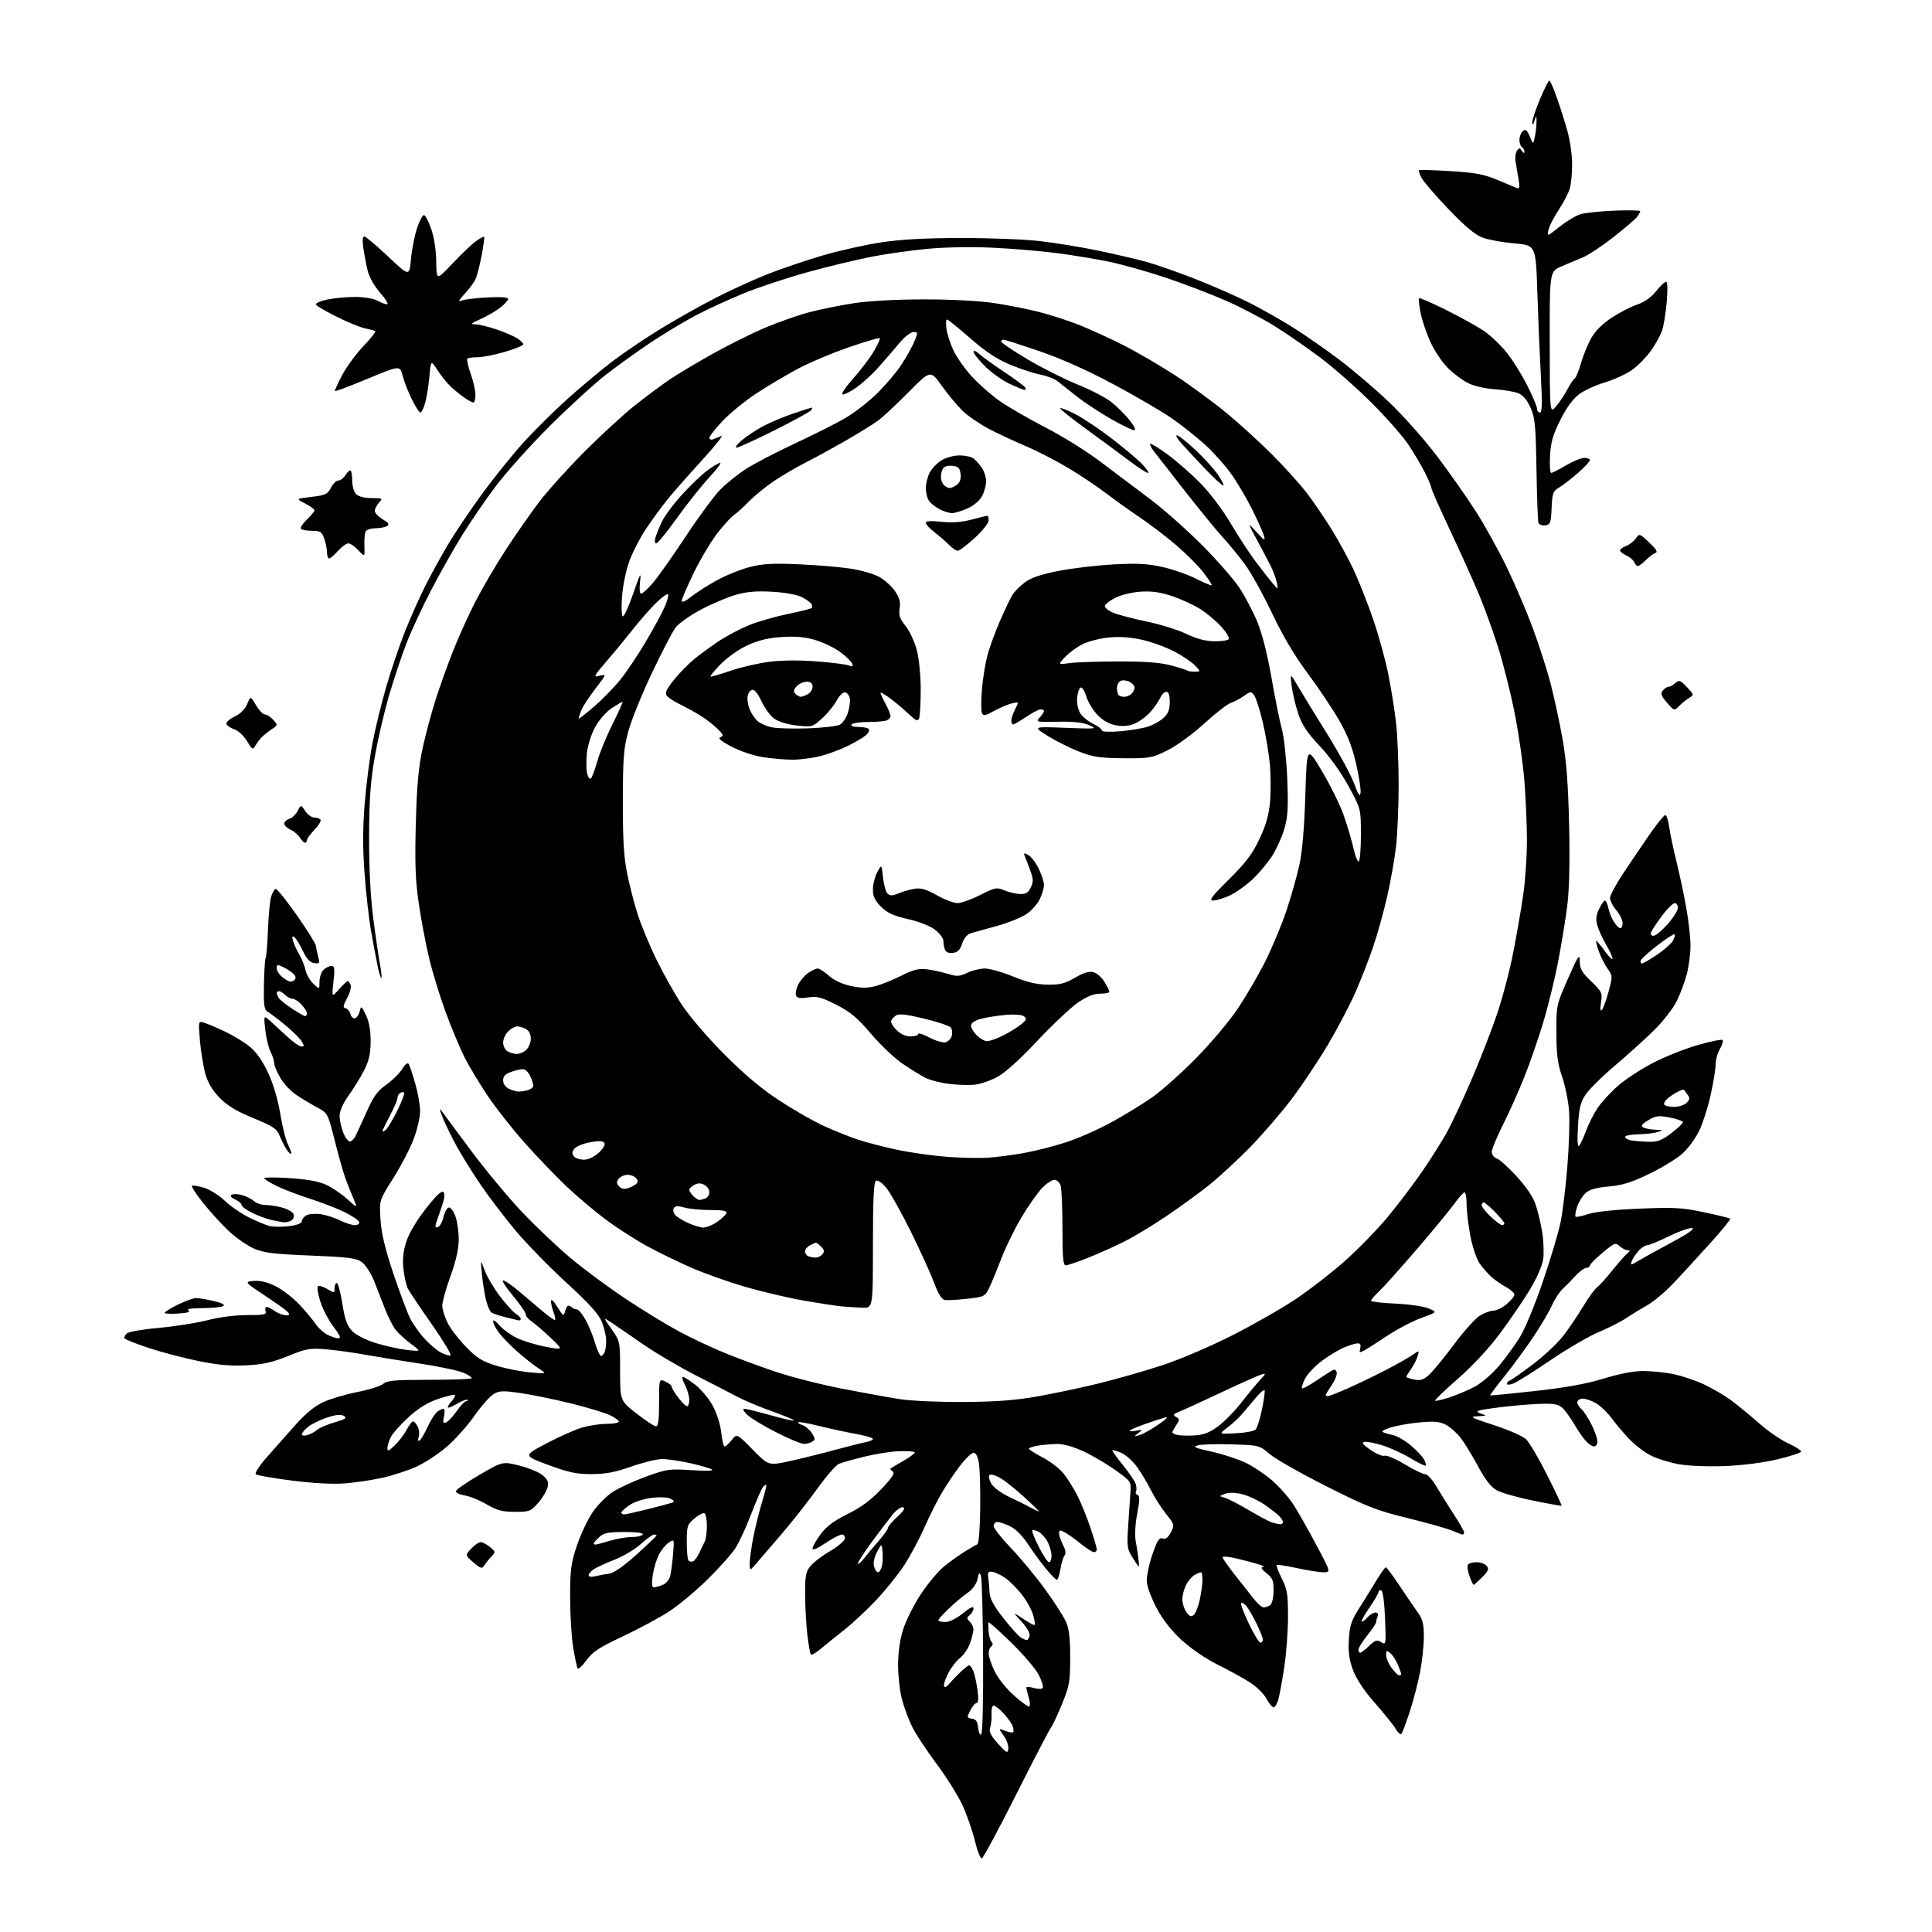 <?xml version="1.0" encoding="UTF-8" standalone="no"?>
<svg 
  version="1.1" 
  xmlns="http://www.w3.org/2000/svg" 
  xmlns:xlink="http://www.w3.org/1999/xlink" 
  xmlns:svg="http://www.w3.org/2000/svg"
  xmlns:rdf="http://www.w3.org/1999/02/22-rdf-syntax-ns#"
  xmlns:cc="http://creativecommons.org/ns#"
  xmlns:dc="http://purl.org/dc/elements/1.1/"
  viewBox="0 0 768 768"
  width="768"
  height="768"
>
<style>svg {background-color: white; }</style>"
<path stroke="none" fill="black" fill-rule="evenodd" d="M390.31,738.73C389.75,738.92 388.50,735.79 387.54,731.79C386.57,727.78 384.33,721.35 382.55,717.50C380.76,713.65 376.11,706.23 372.19,701.00C368.28,695.77 363.94,689.17 362.55,686.33C361.16,683.49 359.34,678.55 358.51,675.37C357.68,672.18 357.00,666.12 357.00,661.90C357.00,657.08 357.73,651.84 358.97,647.86C360.05,644.36 363.21,638.03 365.99,633.79C368.78,629.55 372.96,624.55 375.28,622.67C377.60,620.80 381.30,618.14 383.50,616.78C385.70,615.41 387.95,614.11 388.50,613.90C389.09,613.66 389.56,607.76 389.65,599.50C389.74,591.80 389.50,583.70 389.12,581.50C388.70,579.01 387.90,577.50 387.01,577.50C386.23,577.50 383.86,579.75 381.74,582.50C379.63,585.25 376.38,590.07 374.51,593.20C372.65,596.34 369.50,602.58 367.52,607.08C365.55,611.58 361.95,618.32 359.53,622.06C357.12,625.79 351.99,632.17 348.13,636.23C344.28,640.28 338.56,645.61 335.42,648.05C332.29,650.50 328.20,653.80 326.33,655.38C324.46,656.97 322.67,658.01 322.36,657.69C322.04,657.37 321.40,653.83 320.93,649.81C320.47,645.79 320.07,638.62 320.04,633.88C320.01,626.65 320.33,624.85 322.07,622.64C323.21,621.19 326.69,618.51 329.82,616.69C332.94,614.86 335.64,612.61 335.82,611.69C336.01,610.72 335.52,610.00 334.67,610.00C333.86,610.00 330.91,611.54 328.10,613.43C324.83,615.63 323.00,616.38 323.00,615.51C323.00,614.77 324.46,612.21 326.25,609.83C328.59,606.71 331.59,604.47 337.00,601.81C342.32,599.19 346.20,596.31 350.35,591.93C354.67,587.36 355.85,585.53 354.88,584.92C354.15,584.48 353.77,583.94 354.03,583.73C354.29,583.53 356.67,582.11 359.33,580.59C361.98,579.07 363.90,577.57 363.59,577.26C363.28,576.95 360.45,576.77 357.30,576.88C354.16,576.98 347.96,577.96 343.54,579.06C339.12,580.15 334.56,581.44 333.42,581.92C332.28,582.41 328.33,586.98 324.66,592.08C320.99,597.18 314.65,605.21 310.58,609.93C306.52,614.64 302.03,619.85 300.63,621.50C298.06,624.50 298.06,624.50 298.03,621.50C298.01,619.85 298.66,615.12 299.47,611.00C300.29,606.88 301.85,600.60 302.94,597.05C304.04,593.51 304.79,590.46 304.61,590.28C304.43,590.10 303.82,590.53 303.24,591.23C302.67,591.93 300.56,596.77 298.55,602.00C296.55,607.23 293.73,613.30 292.30,615.50C290.87,617.70 285.92,623.24 281.30,627.80C276.68,632.37 269.75,638.14 265.90,640.64C262.04,643.13 253.76,647.58 247.49,650.52C238.18,654.90 235.56,656.62 233.13,659.98C231.50,662.23 229.92,663.67 229.61,663.18C229.31,662.69 228.52,658.97 227.85,654.90C227.18,650.83 226.63,641.88 226.63,635.00C226.62,624.12 226.97,621.46 229.29,614.50C230.75,610.10 233.57,604.11 235.55,601.18C237.53,598.26 241.19,594.57 243.68,592.99C246.18,591.41 252.11,588.69 256.86,586.96C265.00,583.99 266.05,583.84 275.00,584.42C280.77,584.79 283.91,584.68 283.00,584.13C282.18,583.64 278.26,582.51 274.30,581.62C270.34,580.73 265.37,580.00 263.25,580.00C261.14,580.00 255.60,581.34 250.95,582.98C244.57,585.23 240.71,585.97 235.17,585.98C229.17,586.00 226.06,585.34 217.92,582.32C208.00,578.65 208.00,578.65 217.14,573.82C222.16,571.17 228.54,568.32 231.32,567.50C234.09,566.67 238.53,566.00 241.18,566.00C243.83,566.00 246.00,565.60 246.00,565.11C246.00,564.63 244.39,563.46 242.41,562.53C240.44,561.59 233.58,559.52 227.16,557.93C220.75,556.34 211.77,554.49 207.21,553.81C199.95,552.74 198.58,552.79 196.21,554.18C194.72,555.06 191.25,558.99 188.50,562.92C185.75,566.84 180.80,572.37 177.50,575.19C174.20,578.01 168.80,581.55 165.50,583.04C162.20,584.54 156.18,586.51 152.12,587.42C148.06,588.33 141.31,589.35 137.12,589.67C132.36,590.04 124.43,589.62 116.00,588.55C108.58,587.61 102.12,586.48 101.66,586.03C101.20,585.59 103.15,582.58 105.99,579.36C108.84,576.14 113.92,570.40 117.28,566.60C121.48,561.87 125.02,558.96 128.56,557.34C131.40,556.04 137.50,554.24 142.11,553.34C146.73,552.44 151.33,550.98 152.36,550.10C153.89,548.77 157.00,548.50 170.52,548.50C179.49,548.50 187.10,548.23 187.43,547.91C187.75,547.58 186.33,546.59 184.26,545.70C182.19,544.82 174.43,543.18 167.00,542.06C159.57,540.94 149.68,539.33 145.00,538.49C140.32,537.64 133.35,536.68 129.50,536.36C123.17,535.84 121.73,536.10 114.50,539.04C108.29,541.57 104.60,542.40 98.00,542.74C91.83,543.06 86.62,542.60 79.00,541.05C73.22,539.88 64.34,537.56 59.26,535.88C54.18,534.21 49.80,532.48 49.52,532.03C49.25,531.59 49.67,530.69 50.47,530.03C51.26,529.37 56.99,528.38 63.20,527.84C69.42,527.29 78.10,525.92 82.50,524.79C87.37,523.54 93.56,522.76 98.32,522.78C104.39,522.82 106.03,522.53 105.64,521.51C105.36,520.79 105.39,519.94 105.71,519.63C106.02,519.31 107.56,519.98 109.14,521.10C110.71,522.22 113.02,522.99 114.25,522.82C116.04,522.56 114.50,521.16 106.74,516.00C96.98,509.50 96.98,509.50 100.92,509.20C103.59,508.99 106.41,509.68 109.70,511.35C112.36,512.70 116.59,515.99 119.10,518.67C121.61,521.36 124.48,524.80 125.48,526.33C126.48,527.85 128.56,529.75 130.10,530.55C131.64,531.35 133.62,532.00 134.50,532.00C135.68,532.00 135.17,530.80 132.56,527.37C130.61,524.82 128.26,520.33 127.33,517.38C126.40,514.43 125.96,511.70 126.35,511.31C126.74,510.92 128.40,511.39 130.03,512.36C132.93,514.07 133.00,514.06 133.00,512.06C133.00,510.93 133.40,510.00 133.88,510.00C134.37,510.00 135.36,513.71 136.09,518.25C137.13,524.75 137.97,527.06 140.04,529.16C141.56,530.70 145.51,532.70 149.45,533.91C153.19,535.07 158.78,536.29 161.87,536.64C167.50,537.26 167.50,537.26 163.41,534.24C161.16,532.58 158.40,530.05 157.28,528.63C156.17,527.21 154.26,523.45 153.04,520.28C151.82,517.10 149.85,512.07 148.66,509.10C147.47,506.14 145.32,502.84 143.90,501.77C141.67,500.11 138.83,499.74 123.40,499.10C108.39,498.48 104.74,498.02 100.78,496.25C98.19,495.09 93.76,491.99 90.94,489.35C88.13,486.72 83.56,481.71 80.79,478.23C78.02,474.76 75.99,471.67 76.28,471.39C76.57,471.10 78.70,471.43 81.02,472.13C83.34,472.82 87.05,475.13 89.26,477.25C91.47,479.38 95.81,482.37 98.89,483.91C101.98,485.45 105.76,487.02 107.29,487.39C108.82,487.76 112.31,487.76 115.04,487.40C118.18,486.98 120.00,486.25 120.00,485.41C120.00,484.67 120.84,483.62 121.86,483.08C122.88,482.53 125.47,482.35 127.61,482.68C129.75,483.01 133.17,484.12 135.21,485.14C137.25,486.16 139.88,487.00 141.04,487.00C142.28,487.00 143.01,486.48 142.78,485.75C142.57,485.06 139.95,483.30 136.95,481.83C133.95,480.36 127.67,477.94 123.00,476.44C118.33,474.94 112.36,472.65 109.75,471.34C107.14,470.04 105.00,468.68 105.00,468.33C105.00,467.98 109.51,467.97 115.01,468.31C121.58,468.71 126.52,469.58 129.39,470.85C131.78,471.91 135.65,474.49 137.97,476.59C142.20,480.41 142.20,480.41 140.51,476.46C139.57,474.28 138.15,470.70 137.34,468.50C136.52,466.30 134.61,459.55 133.09,453.50C130.31,442.50 130.31,442.50 125.91,440.12C123.48,438.81 119.78,436.59 117.69,435.19C115.59,433.79 112.78,430.77 111.44,428.48C110.10,426.20 109.00,423.55 109.00,422.61C109.00,421.67 108.36,419.66 107.57,418.14C106.78,416.62 105.83,412.70 105.46,409.44C104.78,403.50 104.78,403.50 107.58,406.00C109.12,407.38 112.19,410.19 114.39,412.25C116.60,414.31 119.04,416.00 119.82,416.00C121.03,416.00 121.03,415.67 119.77,413.75C118.96,412.51 116.01,409.63 113.22,407.34C110.43,405.05 107.39,402.76 106.45,402.23C105.02,401.43 104.78,399.77 104.92,391.48C105.01,386.08 105.32,381.29 105.60,380.83C105.89,380.37 106.30,375.38 106.51,369.75C106.73,364.11 107.29,358.18 107.76,356.57C108.23,354.95 109.03,353.51 109.55,353.37C110.07,353.23 113.85,357.90 117.95,363.74C122.05,369.58 125.47,375.07 125.56,375.93C125.66,376.79 126.07,378.78 126.50,380.34C127.19,382.92 127.05,383.14 124.89,382.84C123.20,382.60 121.89,381.17 120.31,377.84C119.10,375.28 117.58,372.86 116.95,372.47C116.12,371.96 116.00,372.44 116.51,374.12C116.90,375.43 118.03,377.85 119.01,379.50C119.98,381.15 121.08,383.91 121.44,385.62C121.81,387.34 123.21,389.78 124.55,391.05C127.00,393.35 127.00,393.35 127.00,390.25C127.00,388.54 127.71,386.44 128.57,385.57C129.44,384.71 130.84,384.00 131.70,384.00C133.02,384.00 133.15,384.96 132.56,390.25C131.86,396.50 131.86,396.50 134.77,393.25C136.37,391.46 137.93,390.00 138.23,390.00C138.54,390.00 139.05,390.69 139.38,391.54C139.70,392.38 139.07,394.74 137.97,396.79C136.35,399.79 136.24,400.56 137.38,400.80C138.16,400.97 139.04,402.03 139.33,403.16C139.63,404.29 140.45,405.02 141.16,404.78C141.87,404.54 142.70,403.28 143.01,401.96C143.54,399.73 143.69,399.83 145.47,403.54C146.76,406.22 147.36,409.59 147.33,414.00C147.30,418.95 146.68,421.69 144.73,425.50C143.32,428.25 140.55,432.75 138.58,435.50C136.30,438.68 135.00,441.63 135.00,443.62C135.00,445.35 135.69,448.42 136.54,450.45C137.39,452.48 138.60,453.97 139.22,453.76C139.85,453.55 140.71,452.73 141.15,451.94C141.58,451.15 143.56,446.85 145.55,442.39C148.47,435.80 149.98,433.69 153.58,431.16C156.01,429.44 158.86,426.64 159.89,424.93C161.06,423.02 162.04,422.26 162.47,422.95C162.85,423.57 164.02,427.09 165.08,430.78C166.14,434.47 167.00,439.40 167.00,441.72C167.00,444.05 165.86,449.00 164.46,452.73C163.06,456.45 159.41,463.47 156.34,468.33C150.75,477.15 150.75,477.15 151.25,484.83C151.61,490.30 153.09,496.47 156.39,506.32C158.94,513.91 161.94,521.92 163.06,524.11C164.17,526.30 166.72,529.90 168.72,532.11C170.72,534.32 173.65,536.80 175.24,537.63C176.83,538.45 178.57,538.98 179.09,538.80C179.62,538.63 176.28,533.09 171.69,526.49C167.09,519.90 162.81,513.53 162.19,512.36C161.56,511.18 160.75,507.73 160.40,504.71C159.93,500.77 160.24,497.65 161.47,493.75C162.54,490.35 165.46,485.37 169.21,480.56C173.31,475.30 175.56,473.16 176.26,473.86C176.95,474.55 176.74,476.41 175.58,479.69C174.65,482.33 173.62,485.35 173.29,486.38C172.88,487.71 173.11,488.13 174.08,487.81C174.84,487.55 175.85,485.69 176.33,483.67C176.81,481.65 177.79,480.00 178.52,480.00C179.25,480.00 180.42,481.69 181.12,483.75C181.83,485.81 182.38,489.98 182.35,493.00C182.31,496.61 181.16,501.59 179.00,507.50C177.20,512.45 175.76,517.72 175.81,519.20C175.87,520.69 176.86,523.77 178.02,526.04C179.18,528.32 182.46,532.57 185.32,535.49C189.58,539.86 191.70,541.17 197.27,542.88C201.00,544.02 207.07,545.22 210.77,545.55C217.50,546.16 217.50,546.16 214.00,543.88C212.07,542.62 208.27,539.62 205.54,537.20C202.81,534.79 199.55,531.42 198.29,529.71C197.03,528.01 196.00,525.99 196.00,525.23C196.00,524.46 197.06,525.11 198.40,526.69C199.71,528.26 202.79,530.54 205.24,531.76C207.69,532.99 212.92,534.60 216.87,535.34C224.05,536.70 224.05,536.70 218.83,531.74C215.95,529.02 212.57,526.11 211.30,525.28C210.04,524.45 209.00,523.19 209.00,522.47C209.00,521.76 206.71,518.44 203.91,515.09C201.12,511.74 199.35,509.00 199.99,509.00C200.64,509.00 203.18,510.69 205.65,512.75C208.12,514.81 212.41,518.44 215.18,520.81C217.94,523.18 220.40,524.93 220.63,524.70C220.87,524.47 220.59,523.06 220.03,521.57C219.46,520.09 219.01,518.11 219.03,517.18C219.05,516.20 220.09,517.16 221.54,519.50C223.85,523.22 224.06,523.34 224.63,521.25C224.96,520.01 225.56,519.00 225.95,519.00C226.34,519.00 227.00,519.34 227.42,519.75C227.83,520.16 228.68,520.50 229.30,520.50C229.93,520.50 231.46,522.30 232.70,524.50C233.95,526.70 235.66,530.86 236.51,533.75C237.36,536.64 238.45,539.00 238.92,539.00C239.40,539.00 240.06,538.29 240.39,537.42C240.73,536.55 240.98,534.41 240.95,532.67C240.92,530.93 240.13,527.63 239.20,525.35C237.97,522.35 234.05,518.03 225.11,509.85C218.30,503.61 209.18,494.25 204.84,489.06C200.51,483.87 194.34,475.77 191.14,471.06C187.93,466.35 183.69,459.57 181.72,456.00C179.74,452.43 177.21,447.25 176.08,444.50C174.74,441.22 174.57,440.24 175.58,441.65C176.42,442.84 181.76,450.04 187.44,457.65C193.12,465.27 202.15,476.13 207.50,481.78C212.86,487.44 221.57,495.70 226.87,500.14C232.17,504.58 242.12,511.94 249.00,516.49C255.88,521.04 265.32,526.81 270.00,529.31C274.68,531.81 282.55,535.53 287.50,537.58C292.45,539.62 301.64,543.04 307.91,545.16C314.19,547.29 326.11,550.35 334.41,551.96C342.71,553.57 353.10,555.46 357.50,556.16C361.99,556.87 373.17,557.37 383.00,557.31C396.00,557.23 403.59,556.65 412.50,555.07C419.10,553.91 430.12,551.57 437.00,549.88C443.88,548.19 455.08,544.98 461.90,542.75C468.90,540.46 481.03,535.29 489.78,530.86C498.30,526.54 509.78,519.97 515.30,516.26C520.83,512.54 529.57,505.75 534.72,501.16C539.88,496.57 547.39,488.87 551.41,484.04C555.43,479.21 561.64,471.04 565.20,465.88C568.75,460.72 573.27,453.57 575.23,450.00C577.18,446.43 581.50,437.20 584.82,429.50C588.14,421.80 592.67,410.21 594.89,403.73C597.11,397.26 600.10,386.01 601.52,378.73C602.94,371.46 604.75,361.00 605.54,355.50C606.32,350.00 606.97,340.50 606.98,334.40C606.99,328.29 606.53,317.49 605.97,310.40C605.40,303.30 603.62,290.98 602.01,283.00C600.40,275.02 597.44,263.32 595.43,257.00C593.42,250.68 589.99,241.22 587.80,236.00C585.61,230.78 580.48,219.42 576.41,210.76C572.33,202.11 569.00,194.56 569.00,193.98C569.00,193.40 567.81,190.59 566.36,187.72C564.91,184.85 561.91,179.80 559.68,176.50C557.46,173.20 550.89,165.76 545.07,159.97C539.26,154.18 530.23,146.22 525.00,142.29C519.77,138.36 511.59,132.69 506.81,129.70C502.03,126.71 493.26,122.13 487.31,119.52C481.36,116.91 470.60,112.80 463.39,110.38C456.18,107.97 446.05,105.11 440.89,104.04C435.72,102.96 426.32,101.42 420.00,100.60C413.68,99.79 402.20,98.82 394.50,98.46C386.24,98.07 375.67,98.25 368.71,98.91C362.22,99.53 352.26,100.93 346.58,102.03C340.89,103.13 329.55,105.86 321.37,108.10C313.19,110.34 301.55,114.19 295.50,116.66C289.45,119.13 280.72,123.17 276.11,125.63C271.50,128.10 263.62,132.85 258.61,136.19C253.60,139.53 245.68,145.22 241.00,148.84C236.32,152.46 226.17,161.74 218.43,169.46C210.69,177.18 200.99,188.02 196.87,193.54C192.75,199.06 186.81,207.74 183.66,212.83C180.51,217.91 175.06,227.57 171.55,234.29C168.03,241.00 163.51,250.73 161.51,255.89C159.51,261.06 156.34,270.62 154.46,277.14C152.58,283.65 150.09,294.50 148.92,301.24C147.27,310.70 146.77,317.84 146.72,332.50C146.68,344.65 147.25,356.20 148.31,364.53C149.22,371.69 150.43,379.98 150.99,382.94C151.55,385.90 151.82,388.51 151.59,388.74C151.36,388.97 150.68,386.76 150.08,383.83C149.47,380.90 148.31,374.68 147.48,370.00C146.66,365.32 145.51,355.13 144.93,347.35C144.17,337.25 144.18,329.27 144.96,319.50C145.57,311.96 146.97,301.08 148.08,295.30C149.20,289.53 151.67,279.42 153.58,272.85C155.50,266.27 158.85,256.40 161.03,250.92C163.22,245.43 166.79,237.39 168.98,233.05C171.16,228.71 175.18,221.38 177.91,216.76C180.63,212.14 186.78,202.99 191.56,196.43C196.35,189.87 203.92,180.49 208.38,175.58C212.85,170.68 220.78,162.85 226.00,158.19C231.22,153.53 239.10,146.97 243.50,143.61C247.90,140.25 256.45,134.48 262.50,130.78C268.55,127.07 278.41,121.52 284.42,118.43C290.43,115.34 299.88,111.04 305.42,108.86C310.96,106.69 320.76,103.38 327.19,101.50C333.63,99.62 343.98,97.31 350.19,96.36C358.02,95.17 367.81,94.63 382.00,94.61C393.27,94.59 407.45,95.15 413.50,95.85C419.55,96.55 429.90,98.25 436.50,99.62C443.10,100.99 451.71,102.99 455.63,104.07C459.56,105.15 468.38,108.24 475.23,110.93C482.09,113.63 491.70,117.85 496.60,120.32C501.49,122.80 509.41,127.29 514.19,130.30C518.97,133.32 527.22,139.07 532.53,143.08C537.84,147.09 546.72,154.67 552.25,159.93C557.79,165.19 566.38,174.88 571.34,181.46C576.31,188.03 583.26,197.93 586.78,203.46C590.30,208.98 595.79,218.90 598.98,225.50C602.16,232.10 606.78,242.90 609.24,249.50C611.70,256.10 614.89,266.00 616.33,271.50C617.77,277.00 619.91,286.90 621.09,293.50C622.66,302.33 623.36,311.36 623.74,327.71C624.07,342.13 623.83,353.36 623.05,359.71C622.39,365.10 620.74,375.23 619.39,382.23C618.04,389.23 615.34,400.22 613.39,406.65C611.44,413.09 608.08,422.78 605.92,428.19C603.77,433.61 599.98,442.07 597.50,447.00C595.03,451.93 593.00,456.84 593.00,457.91C593.00,458.99 593.88,460.15 594.96,460.49C596.04,460.83 599.62,464.05 602.91,467.64C606.75,471.84 609.47,475.89 610.48,478.94C611.35,481.57 612.52,486.53 613.07,489.98C613.63,493.43 613.79,498.23 613.42,500.66C613.04,503.23 610.82,508.26 608.07,512.78C605.49,517.03 600.18,524.81 596.27,530.07C591.92,535.93 585.47,542.88 579.61,548.01C574.35,552.61 570.23,556.57 570.46,556.79C570.69,557.02 573.26,556.43 576.19,555.48C579.11,554.53 583.68,552.59 586.33,551.17C589.03,549.73 593.31,546.02 596.01,542.79C598.68,539.60 602.44,534.39 604.38,531.20C606.31,528.01 610.38,518.09 613.42,509.14C616.46,500.20 619.60,489.65 620.39,485.69C621.19,481.74 622.39,471.84 623.05,463.71C623.71,455.58 624.02,445.68 623.73,441.71C623.45,437.74 622.20,431.57 620.96,428.00C619.17,422.82 618.71,419.26 618.69,410.50C618.67,399.57 618.70,399.44 623.31,389.00C627.41,379.73 627.95,378.92 627.97,382.12C628.00,385.10 628.81,386.53 632.54,390.12C636.81,394.25 637.03,394.73 636.43,398.50C636.03,401.05 636.14,402.14 636.75,401.50C637.27,400.95 638.47,397.68 639.41,394.23C641.08,388.10 641.07,387.91 639.04,385.05C637.89,383.44 636.31,380.30 635.52,378.07C634.73,375.83 634.29,374.00 634.54,374.00C634.79,374.00 636.34,375.87 637.99,378.15C639.65,380.43 641.00,381.75 641.00,381.08C641.00,380.41 639.85,377.90 638.45,375.51C637.05,373.12 635.49,369.71 634.98,367.93C634.29,365.51 634.45,363.85 635.64,361.35C636.51,359.51 637.57,358.00 637.99,358.00C638.41,358.00 639.02,359.35 639.35,361.00C639.68,362.64 640.69,365.12 641.59,366.50C642.49,367.87 643.63,369.00 644.12,369.00C644.60,369.00 645.00,368.05 645.00,366.89C645.00,365.74 643.88,363.45 642.50,361.82C641.12,360.18 640.00,358.00 640.00,356.96C640.00,355.92 642.48,351.34 645.51,346.78C648.54,342.23 653.29,335.24 656.06,331.25C658.83,327.26 661.50,324.00 661.99,324.00C662.48,324.00 663.17,326.14 663.54,328.75C663.90,331.36 665.25,337.77 666.54,343.00C667.82,348.23 669.58,356.55 670.43,361.50C671.29,366.45 672.00,372.99 672.00,376.04C672.00,379.09 671.33,384.16 670.51,387.31C669.69,390.46 667.85,395.34 666.42,398.16C664.99,400.98 661.05,406.03 657.66,409.40C654.27,412.76 647.29,419.08 642.15,423.43C637.01,427.78 631.68,433.04 630.29,435.13C628.24,438.23 627.69,440.54 627.27,447.71C626.94,453.31 627.10,456.14 627.71,455.50C628.24,454.95 629.49,452.25 630.49,449.50C631.49,446.75 633.58,442.63 635.14,440.34C636.70,438.05 640.34,434.10 643.24,431.57C646.13,429.03 652.37,424.95 657.10,422.51C661.83,420.06 669.84,416.87 674.91,415.42C679.97,413.97 684.40,413.07 684.75,413.42C685.11,413.77 684.63,415.35 683.70,416.94C682.76,418.52 681.99,421.31 681.98,423.15C681.97,424.99 681.09,430.41 680.03,435.19C678.98,439.98 676.95,446.35 675.53,449.36C674.10,452.36 671.10,456.48 668.86,458.51C666.62,460.53 660.67,464.18 655.64,466.61C648.55,470.04 644.93,471.17 639.50,471.65C634.51,472.08 631.86,472.84 630.28,474.28C629.06,475.39 627.55,477.83 626.93,479.71C626.31,481.60 626.03,483.36 626.31,483.64C626.58,483.92 628.81,483.46 631.26,482.63C634.01,481.70 641.75,480.87 651.60,480.46C665.59,479.87 668.69,480.05 677.42,481.90C682.87,483.06 687.54,484.21 687.79,484.45C688.03,484.70 684.47,489.07 679.87,494.16C675.27,499.26 668.80,506.30 665.50,509.81C662.20,513.33 657.48,517.34 655.00,518.73C652.52,520.13 648.70,522.47 646.50,523.94C644.30,525.41 639.37,527.91 635.54,529.51C631.71,531.10 623.07,536.14 616.33,540.71C609.60,545.28 602.95,549.45 601.55,549.98C600.15,550.51 599.00,550.56 599.00,550.08C599.00,549.60 599.58,548.99 600.29,548.72C601.00,548.45 605.16,545.51 609.54,542.19C613.92,538.87 619.33,533.76 621.57,530.83C623.80,527.90 627.32,522.69 629.38,519.26C631.44,515.83 633.89,512.45 634.82,511.76C635.75,511.07 638.51,508.02 640.94,505.00C643.37,501.98 646.04,498.94 646.87,498.25C648.06,497.27 648.09,497.00 647.02,497.00C646.27,497.00 644.85,496.27 643.86,495.38C642.19,493.86 641.74,494.03 637.04,497.97C634.27,500.29 632.00,502.59 632.00,503.09C632.00,503.59 631.36,504.00 630.58,504.00C629.81,504.00 627.89,505.41 626.33,507.12C624.78,508.84 622.46,511.19 621.20,512.35C619.93,513.51 618.01,516.45 616.93,518.89C615.85,521.33 612.53,526.96 609.55,531.41C606.57,535.86 601.43,542.87 598.13,546.98C594.82,551.09 592.22,554.56 592.34,554.68C592.47,554.80 600.47,554.02 610.13,552.96C622.39,551.60 630.65,550.11 637.47,548.01C643.48,546.16 649.44,545.00 652.94,545.00C656.07,545.00 661.29,545.49 664.54,546.09C667.79,546.69 673.36,548.50 676.92,550.12C680.47,551.73 685.70,554.80 688.54,556.94C691.37,559.08 696.35,563.18 699.60,566.05C702.84,568.92 707.86,572.37 710.75,573.71C713.64,575.05 716.00,576.53 716.00,576.99C716.00,577.45 711.84,578.84 706.75,580.06C701.15,581.42 692.91,582.48 685.85,582.77C679.11,583.04 671.35,582.74 667.46,582.07C663.75,581.42 658.65,579.83 656.11,578.53C653.58,577.23 649.67,574.22 647.44,571.83C645.20,569.45 642.11,565.77 640.57,563.66C639.03,561.56 636.36,558.97 634.63,557.92C632.91,556.87 630.49,556.01 629.25,556.00C628.00,556.00 627.00,556.61 627.00,557.38C627.00,558.14 627.71,559.34 628.58,560.06C629.45,560.79 631.25,563.53 632.58,566.15C633.91,568.78 635.00,571.85 635.00,572.97C635.00,574.09 634.40,575.00 633.67,575.00C632.95,575.00 631.44,573.99 630.34,572.75C629.23,571.51 627.28,568.70 626.00,566.50C624.72,564.30 622.77,561.49 621.66,560.25C620.05,558.44 618.59,558.00 614.25,558.00C611.27,558.00 604.49,558.48 599.17,559.07C593.85,559.66 588.83,560.39 588.00,560.71C586.91,561.12 587.18,561.48 589.00,562.04C591.17,562.70 590.97,562.82 587.50,562.98C583.90,563.14 584.53,563.49 593.87,566.51C599.57,568.36 605.31,570.88 606.61,572.11C607.92,573.33 611.69,579.73 615.00,586.33C618.31,592.92 620.90,598.42 620.76,598.54C620.62,598.67 615.44,597.74 609.27,596.48C603.09,595.23 596.58,593.35 594.80,592.32C592.64,591.05 590.24,587.94 587.54,582.87C585.32,578.72 582.24,573.67 580.70,571.66C579.16,569.65 576.49,567.27 574.76,566.38C572.32,565.11 570.08,564.90 564.57,565.40C560.68,565.76 555.51,566.64 553.08,567.36C550.65,568.08 549.08,568.92 549.58,569.22C550.09,569.52 551.91,570.07 553.63,570.44C555.36,570.81 558.62,572.70 560.89,574.64C563.17,576.59 565.51,579.08 566.09,580.17C566.68,581.27 566.97,582.37 566.73,582.60C566.49,582.84 563.79,581.52 560.73,579.68C557.66,577.83 552.66,575.54 549.61,574.58C546.57,573.62 543.31,572.99 542.37,573.17C541.12,573.41 541.77,574.26 544.81,576.37C547.08,577.94 549.60,578.99 550.39,578.68C551.19,578.38 554.77,579.90 558.36,582.06C561.95,584.23 565.61,586.00 566.48,586.00C567.36,586.00 569.30,588.06 570.79,590.59C572.28,593.11 575.41,598.12 577.75,601.72C580.09,605.32 582.00,608.66 582.00,609.13C582.00,609.61 581.76,610.00 581.47,610.00C581.18,610.00 579.26,609.30 577.22,608.44C575.17,607.59 567.20,605.34 559.50,603.45C547.15,600.42 543.34,598.93 527.15,590.76C517.06,585.67 506.96,579.92 504.70,578.00C500.64,574.53 500.51,574.50 489.73,574.16C483.75,573.97 477.65,574.14 476.18,574.54C473.94,575.14 474.81,575.54 481.50,577.02C485.90,577.99 491.99,579.97 495.03,581.41C498.08,582.85 502.93,586.10 505.83,588.63C508.72,591.16 512.55,595.54 514.34,598.37C516.14,601.19 520.18,608.34 523.32,614.25C529.04,625.00 529.04,625.00 526.05,625.00C524.40,625.00 519.66,624.25 515.52,623.34C511.37,622.43 507.77,621.89 507.52,622.14C507.27,622.39 508.18,624.79 509.53,627.47C511.68,631.71 512.00,633.67 512.00,642.68C512.00,648.36 511.33,657.40 510.51,662.76C509.69,668.12 508.65,673.82 508.20,675.43C507.76,677.05 506.96,678.51 506.43,678.69C505.90,678.87 504.57,677.36 503.48,675.33C502.33,673.19 499.41,670.36 496.50,668.55C493.75,666.83 488.01,663.70 483.74,661.58C479.36,659.40 473.26,655.21 469.74,651.98C465.71,648.27 462.20,643.81 459.83,639.37C457.82,635.59 456.03,630.88 455.87,628.91C455.71,626.94 456.67,622.10 458.01,618.17C459.98,612.38 460.78,611.11 462.17,611.56C463.38,611.94 464.36,611.20 465.44,609.12C466.94,606.22 466.88,606.01 463.53,601.82C461.63,599.44 458.93,595.20 457.53,592.39C456.13,589.58 453.62,585.39 451.94,583.07C450.26,580.75 447.45,578.25 445.69,577.51C443.94,576.77 442.35,576.32 442.17,576.50C441.99,576.68 443.86,579.31 446.33,582.34C448.80,585.38 451.11,588.78 451.47,589.92C451.83,591.05 451.87,592.40 451.56,592.91C451.24,593.41 451.53,594.01 452.19,594.23C453.12,594.54 453.09,596.24 452.06,601.68C451.27,605.85 451.03,610.33 451.46,612.62C451.87,614.75 452.38,618.08 452.59,620.00C452.98,623.50 452.98,623.50 450.43,619.50C448.00,615.70 447.90,615.02 448.50,606.00C448.85,600.77 449.25,594.78 449.40,592.68C449.65,589.04 449.36,588.65 443.52,584.48C440.14,582.07 434.48,578.72 430.94,577.05C427.08,575.22 422.90,574.01 420.50,574.01C418.30,574.02 414.81,574.30 412.75,574.64C410.69,574.98 409.00,575.54 409.00,575.88C409.00,576.22 411.49,577.80 414.52,579.38C417.56,580.97 421.33,583.90 422.89,585.88C424.46,587.87 426.92,591.84 428.36,594.69C429.80,597.55 432.11,603.25 433.49,607.37C434.87,611.49 436.00,615.34 436.00,615.93C436.00,616.52 435.48,617.00 434.85,617.00C434.22,617.00 431.86,615.49 429.60,613.66C427.35,611.82 424.49,609.78 423.25,609.12C421.36,608.12 421.00,608.18 421.00,609.51C421.00,610.39 421.70,612.46 422.56,614.12C423.58,616.09 423.80,617.55 423.18,618.32C422.65,618.97 421.91,621.41 421.53,623.75C421.14,626.09 420.51,628.00 420.12,628.00C419.74,628.00 417.84,626.09 415.90,623.75C413.97,621.41 410.74,617.00 408.73,613.95C406.45,610.50 403.73,607.76 401.50,606.70C399.54,605.77 397.27,605.00 396.47,605.00C395.66,605.00 395.00,605.72 395.00,606.61C395.00,607.49 398.08,611.43 401.85,615.36C405.62,619.29 411.70,626.62 415.36,631.66C419.03,636.70 422.79,642.55 423.73,644.66C424.99,647.49 425.43,651.25 425.42,659.00C425.41,668.57 425.11,670.21 422.11,677.50C420.31,681.90 418.33,686.10 417.72,686.84C417.11,687.57 410.93,699.47 403.98,713.28C397.03,727.09 390.88,738.54 390.31,738.73zM400.82,695.16C400.99,693.97 400.18,691.65 399.00,690.00C396.86,687.00 396.86,687.00 399.57,688.03C401.06,688.59 402.48,688.85 402.73,688.60C402.98,688.35 402.92,687.32 402.60,686.30C402.27,685.29 400.68,683.00 399.06,681.23C397.44,679.45 395.62,678.00 395.03,678.00C394.42,678.00 394.03,679.45 394.14,681.25C394.25,683.04 394.01,685.49 393.62,686.69C393.06,688.39 393.75,689.83 396.70,693.10C400.13,696.90 400.53,697.10 400.82,695.16zM390.05,689.47C390.58,689.14 390.90,676.16 390.80,658.70C390.71,642.09 390.33,627.60 389.95,626.50C389.37,624.80 389.16,624.98 388.56,627.74C388.11,629.75 386.65,631.79 384.67,633.14C382.93,634.33 379.59,637.13 377.25,639.36C374.91,641.59 373.00,643.72 373.00,644.08C373.00,644.45 374.24,644.76 375.75,644.77C377.42,644.77 380.17,643.42 382.75,641.32C385.53,639.06 387.00,638.37 387.00,639.31C387.00,640.11 386.34,641.30 385.53,641.98C384.23,643.05 384.23,643.37 385.53,644.67C386.34,645.48 386.98,646.90 386.96,647.82C386.93,648.74 386.31,651.20 385.57,653.27C384.83,655.34 383.04,657.97 381.58,659.11C380.13,660.25 378.03,662.98 376.91,665.17C375.80,667.36 375.05,669.64 375.25,670.24C375.46,670.89 376.19,670.65 377.06,669.62C377.85,668.68 379.85,666.59 381.50,664.96C383.15,663.34 384.85,662.01 385.27,662.00C385.70,662.00 386.47,663.11 386.99,664.46C387.50,665.81 388.22,669.19 388.59,671.96C389.03,675.25 388.89,677.00 388.20,677.00C387.62,677.00 386.49,678.32 385.68,679.94C384.29,682.73 384.32,682.90 386.35,683.19C387.97,683.42 388.58,684.31 388.81,686.77C388.99,688.57 389.54,689.78 390.05,689.47zM557.09,689.24C556.72,689.65 555.69,688.75 554.80,687.24C553.91,685.73 550.20,681.12 546.57,677.00C542.35,672.21 539.21,667.51 537.89,664.00C536.34,659.89 535.91,656.82 536.19,651.87C536.49,646.42 537.15,644.29 539.95,639.87C541.82,636.92 544.92,631.91 546.83,628.75C548.74,625.59 550.57,623.01 550.90,623.03C551.23,623.05 553.66,626.31 556.30,630.28C558.93,634.25 562.20,639.03 563.55,640.90C565.53,643.64 566.00,645.50 566.00,650.56C566.00,654.01 565.33,660.35 564.50,664.65C563.68,668.96 561.82,676.08 560.38,680.49C558.93,684.90 557.45,688.83 557.09,689.24zM409.18,678.38C409.55,678.16 409.44,676.52 408.93,674.74C408.42,672.97 408.00,671.20 408.00,670.83C408.00,670.45 409.34,670.53 410.99,671.00C412.70,671.49 414.21,671.47 414.52,670.96C414.83,670.47 414.10,668.14 412.91,665.78C411.72,663.43 406.75,657.61 401.87,652.86C396.99,648.11 392.95,644.51 392.89,644.86C392.84,645.21 392.88,646.85 392.99,648.50C393.10,650.15 393.62,652.02 394.14,652.66C394.76,653.41 394.72,654.05 394.05,654.47C393.47,654.83 393.00,656.10 393.01,657.31C393.01,658.51 394.08,661.70 395.39,664.39C396.72,667.15 400.11,671.37 403.13,674.04C406.08,676.65 408.80,678.60 409.18,678.38zM556.19,666.00C556.63,666.00 557.00,665.76 557.00,665.47C557.00,665.18 556.39,663.49 555.65,661.72C554.92,659.95 553.57,657.88 552.65,657.13C551.20,655.92 551.00,656.02 551.00,657.92C551.00,659.11 551.98,661.41 553.19,663.04C554.39,664.67 555.74,666.00 556.19,666.00zM540.70,657.00C541.08,657.00 542.67,655.78 544.23,654.28C546.67,651.94 547.34,651.73 549.04,652.79C550.97,654.00 551.00,653.78 550.58,643.29C550.32,636.90 549.71,632.40 549.07,632.19C548.48,631.99 548.00,632.27 548.00,632.80C548.00,633.34 546.39,636.12 544.42,638.98C542.45,641.84 541.03,644.37 541.26,644.60C541.49,644.82 542.50,644.11 543.49,643.01C544.49,641.90 545.96,641.00 546.76,641.00C547.68,641.00 547.99,641.59 547.61,642.58C547.27,643.45 547.00,644.51 547.00,644.94C547.00,645.37 545.43,647.69 543.51,650.11C541.59,652.52 540.02,655.06 540.01,655.75C540.00,656.44 540.31,657.00 540.70,657.00zM501.04,653.00C501.57,653.00 502.00,652.44 501.99,651.75C501.98,651.06 500.88,648.25 499.54,645.50C498.21,642.75 496.41,639.63 495.57,638.57C494.72,637.51 493.75,636.92 493.41,637.26C493.07,637.59 494.43,641.27 496.44,645.43C498.44,649.60 500.51,653.00 501.04,653.00zM408.18,651.97C408.55,651.99 409.04,651.21 409.26,650.25C409.49,649.23 408.17,646.88 406.08,644.61C402.50,640.72 402.50,640.72 406.48,643.36C408.67,644.81 410.78,646.00 411.17,646.00C411.56,646.00 411.34,644.19 410.69,641.99C410.03,639.78 407.93,636.01 406.00,633.60C404.07,631.19 401.15,628.31 399.50,627.19C397.85,626.07 395.60,625.01 394.50,624.83C392.88,624.56 392.56,624.98 392.83,627.00C393.02,628.38 393.26,631.08 393.36,633.00C393.51,635.54 395.03,638.36 398.87,643.25C401.80,646.97 404.93,650.44 405.84,650.97C406.75,651.50 407.80,651.95 408.18,651.97zM474.52,641.98C475.26,641.37 476.34,638.63 476.93,635.89C477.52,633.14 478.00,629.57 478.00,627.95C478.00,626.33 477.75,625.00 477.43,625.00C477.12,625.00 476.00,625.46 474.94,626.03C473.89,626.60 472.34,628.37 471.51,629.98C470.68,631.59 470.00,634.17 470.00,635.73C470.00,637.28 470.72,639.58 471.59,640.83C472.81,642.57 473.49,642.84 474.52,641.98zM502.29,638.98C502.96,638.98 504.10,638.59 504.84,638.12C505.63,637.62 506.21,635.32 506.25,632.47C506.31,628.32 505.92,627.35 503.41,625.34C501.51,623.82 501.02,622.98 502.00,622.92C502.82,622.87 502.15,622.41 500.50,621.89C498.85,621.37 494.91,620.33 491.75,619.56C488.59,618.80 486.00,618.56 486.00,619.02C486.00,619.49 488.14,622.56 490.75,625.86C493.36,629.16 496.76,633.46 498.29,635.43C499.83,637.39 501.63,638.99 502.29,638.98zM259.82,631.00C260.40,631.00 261.97,630.58 263.31,630.07C264.66,629.56 266.03,628.01 266.39,626.60C266.74,625.20 267.26,621.28 267.54,617.89C268.06,611.72 268.06,611.72 265.83,613.20C264.61,614.01 262.83,616.21 261.87,618.09C260.92,619.96 259.83,623.64 259.46,626.25C259.01,629.33 259.14,631.00 259.82,631.00zM585.78,630.00C585.57,630.00 584.83,628.43 584.14,626.51C583.44,624.58 583.15,622.56 583.50,622.01C583.84,621.45 585.39,621.00 586.94,621.00C588.49,621.00 590.31,621.66 590.98,622.48C591.98,623.68 591.66,624.50 589.18,626.98C587.52,628.64 585.98,630.00 585.78,630.00zM236.75,626.55C238.26,626.18 240.74,625.72 242.26,625.54C243.97,625.33 248.03,622.48 253.01,617.99C257.40,614.03 261.00,610.61 261.00,610.39C261.00,610.18 260.54,610.00 259.98,610.00C259.42,610.00 257.05,611.70 254.73,613.78C252.40,615.87 247.80,618.62 244.50,619.92C241.20,621.21 237.49,622.89 236.25,623.65C235.01,624.42 234.00,625.54 234.00,626.14C234.00,626.83 235.01,626.98 236.75,626.55zM349.00,625.00C349.53,625.00 350.23,623.94 350.55,622.64C350.88,621.34 351.00,618.75 350.82,616.89C350.50,613.50 350.50,613.50 348.67,616.86C347.56,618.89 347.07,621.16 347.44,622.61C347.77,623.92 348.47,625.00 349.00,625.00zM192.50,622.29C191.62,623.71 191.11,623.57 188.18,621.07C184.87,618.24 184.87,618.24 187.30,615.62C188.64,614.18 190.35,613.01 191.11,613.03C191.88,613.05 193.53,613.93 194.80,614.98C197.02,616.83 197.04,616.97 195.30,618.79C194.31,619.83 193.05,621.40 192.50,622.29zM343.29,619.70C344.50,618.16 347.19,614.96 349.25,612.59C351.31,610.22 353.00,607.84 353.00,607.30C353.00,606.76 354.66,604.81 356.68,602.97C359.25,600.63 359.94,599.48 358.97,599.16C358.19,598.90 356.33,600.22 354.81,602.09C353.29,603.97 349.56,608.87 346.52,613.00C343.49,617.12 341.02,620.94 341.04,621.50C341.06,622.05 342.07,621.24 343.29,619.70zM275.44,620.69C276.02,620.50 277.14,619.03 277.91,617.42C278.69,615.81 279.70,613.72 280.16,612.76C280.62,611.81 281.00,609.02 281.00,606.57C281.00,604.12 280.59,601.86 280.08,601.55C279.58,601.24 277.78,602.15 276.08,603.58C273.20,606.01 273.00,606.61 273.00,612.92C273.00,616.63 273.31,619.98 273.69,620.35C274.07,620.73 274.85,620.88 275.44,620.69zM417.01,621.00C417.56,621.00 418.00,619.85 418.00,618.45C418.00,617.05 417.32,614.59 416.49,612.98C415.66,611.37 414.05,609.56 412.90,608.95C411.76,608.34 410.61,608.05 410.35,608.32C410.08,608.58 411.25,611.54 412.95,614.90C414.64,618.25 416.47,621.00 417.01,621.00zM236.75,613.99C237.16,613.98 239.71,613.31 242.41,612.49C245.11,611.67 249.02,611.00 251.10,611.00C253.18,611.00 255.16,610.55 255.50,610.00C255.89,609.37 253.24,609.00 248.25,609.00C241.71,609.00 240.01,609.35 238.19,611.04C236.98,612.16 236.00,613.29 236.00,613.54C236.00,613.79 236.34,614.00 236.75,613.99zM508.75,605.90C509.44,605.96 510.00,605.58 510.00,605.07C510.00,604.56 509.29,603.43 508.43,602.57C507.56,601.70 504.92,599.67 502.57,598.05C500.21,596.43 496.31,594.60 493.89,593.99C491.08,593.29 488.59,593.22 487.01,593.80C484.53,594.72 484.53,594.72 487.02,595.45C488.38,595.86 492.65,598.06 496.50,600.35C500.35,602.63 504.40,604.79 505.50,605.15C506.60,605.51 508.06,605.85 508.75,605.90zM248.08,602.00C248.68,602.00 252.84,601.08 257.33,599.96C261.83,598.84 266.18,597.68 267.00,597.39C268.24,596.96 268.17,596.68 266.62,595.81C265.49,595.18 262.49,595.02 259.13,595.41C255.92,595.79 252.12,597.02 250.26,598.29C248.48,599.50 247.01,600.84 247.01,601.25C247.00,601.66 247.49,602.00 248.08,602.00zM204.65,600.98C199.67,600.97 197.55,600.41 193.51,598.03C190.77,596.42 186.81,594.81 184.71,594.45C182.50,594.08 181.05,593.32 181.27,592.65C181.48,592.02 185.73,589.12 190.72,586.21C199.78,580.92 199.78,580.92 206.51,582.61C210.21,583.54 214.38,585.28 215.77,586.48C217.76,588.19 218.16,589.22 217.64,591.31C217.27,592.77 215.58,595.55 213.88,597.48C210.97,600.79 210.43,601.00 204.65,600.98zM413.00,600.87C413.27,600.89 410.57,598.25 407.00,594.99C403.43,591.73 399.06,588.28 397.29,587.33C395.52,586.37 393.74,585.93 393.32,586.35C392.90,586.77 393.22,588.30 394.03,589.74C394.90,591.30 397.97,593.54 401.50,595.21C404.80,596.76 408.62,598.66 410.00,599.43C411.38,600.19 412.73,600.84 413.00,600.87zM314.00,580.80C318.68,579.77 326.77,577.76 332.00,576.34C337.23,574.91 342.74,573.53 344.25,573.26C345.76,572.99 347.00,572.43 347.00,572.00C347.00,571.57 343.96,570.68 340.25,570.01C336.54,569.34 329.96,567.92 325.63,566.85C321.31,565.78 317.56,565.11 317.31,565.36C317.06,565.61 317.80,566.12 318.95,566.48C320.11,566.85 321.79,568.28 322.70,569.66C324.10,571.80 324.13,572.30 322.92,573.07C322.14,573.56 320.64,573.98 319.59,573.98C318.53,573.99 313.58,571.93 308.59,569.39C303.59,566.86 298.39,563.71 297.02,562.39C295.65,561.07 295.12,560.00 295.83,560.00C296.53,560.00 301.19,561.15 306.17,562.55C311.16,563.95 315.42,564.92 315.64,564.69C315.86,564.47 311.98,562.83 307.00,561.06C302.03,559.28 295.83,556.69 293.23,555.30C290.63,553.92 283.10,550.04 276.50,546.68C269.90,543.32 260.23,537.59 255.00,533.95C249.78,530.31 244.21,526.50 242.64,525.48C239.78,523.62 239.78,523.62 243.14,528.41C246.49,533.18 246.50,533.21 246.50,544.99C246.50,556.79 246.50,556.79 253.00,561.87C256.57,564.67 260.06,566.97 260.75,566.98C261.66,566.99 262.00,564.45 262.00,557.52C262.00,548.04 262.00,548.04 264.50,549.18C265.88,549.81 267.00,550.73 267.00,551.23C267.00,551.73 268.18,553.68 269.62,555.57C271.06,557.46 272.63,559.00 273.12,559.00C273.60,559.00 274.00,557.85 274.00,556.45C274.00,555.05 273.29,552.53 272.43,550.86C271.56,549.18 271.05,547.61 271.30,547.37C271.54,547.12 273.71,548.42 276.12,550.25C278.56,552.10 281.75,555.89 283.32,558.81C284.97,561.85 286.39,566.33 286.71,569.52C287.03,572.53 287.63,575.00 288.07,575.00C288.50,575.00 289.77,573.84 290.88,572.42C292.91,569.84 292.91,569.84 299.21,576.25C305.50,582.66 305.50,582.66 314.00,580.80zM156.88,574.61C158.47,573.09 160.60,570.31 161.61,568.43C162.62,566.54 163.79,565.00 164.19,565.00C164.60,565.00 165.42,565.92 166.02,567.04C166.62,568.16 166.81,570.01 166.45,571.16C166.04,572.44 166.17,573.01 166.78,572.64C167.32,572.30 168.76,569.88 169.96,567.26C171.17,564.64 172.89,561.94 173.77,561.25C174.66,560.56 175.78,560.00 176.27,560.00C176.76,560.00 176.86,561.35 176.50,563.00C175.97,565.41 176.13,565.89 177.34,565.42C178.16,565.11 180.06,563.08 181.55,560.93C183.05,558.77 184.74,557.00 185.30,557.00C185.87,557.00 186.09,556.76 185.79,556.46C185.50,556.16 183.62,556.88 181.63,558.06C179.63,559.23 178.00,559.85 178.00,559.43C178.00,559.00 178.75,557.83 179.66,556.82C180.57,555.81 181.10,554.77 180.83,554.50C180.57,554.23 177.60,554.94 174.25,556.07C170.04,557.50 166.40,559.72 162.50,563.26C159.39,566.08 156.21,569.63 155.43,571.14C154.64,572.66 154.00,574.68 154.00,575.64C154.00,577.05 154.54,576.86 156.88,574.61zM122.25,570.45C123.49,570.07 125.21,569.14 126.08,568.38C126.95,567.61 130.08,566.27 133.03,565.40C137.41,564.10 138.08,563.62 136.67,562.83C135.47,562.16 133.42,562.36 130.02,563.49C127.32,564.39 123.96,566.03 122.56,567.13C121.15,568.24 120.00,569.59 120.00,570.14C120.00,570.71 120.96,570.84 122.25,570.45zM453.00,570.46C454.38,570.05 457.75,568.16 460.50,566.27C463.80,564.00 464.65,563.06 463.00,563.51C461.62,563.88 457.91,565.10 454.75,566.23C451.59,567.35 449.00,568.49 449.00,568.75C449.00,569.02 450.23,569.00 451.73,568.71C454.35,568.21 454.38,568.25 452.48,569.70C450.58,571.15 450.60,571.18 453.00,570.46zM474.50,570.62C478.29,570.44 480.59,569.60 484.00,567.14C486.48,565.36 490.67,561.11 493.33,557.70C495.99,554.29 499.36,550.21 500.83,548.63C503.37,545.90 503.39,545.79 501.26,546.44C500.03,546.82 493.06,549.94 485.76,553.38C478.47,556.82 471.00,560.24 469.16,560.98C466.36,562.10 466.09,562.47 467.47,563.24C468.98,564.09 468.98,564.38 467.56,566.55C466.70,567.86 466.00,569.14 466.00,569.39C466.00,569.65 466.79,570.08 467.75,570.36C468.71,570.64 471.75,570.76 474.50,570.62zM491.25,569.75C494.96,569.56 498.49,568.91 499.10,568.30C499.71,567.69 500.84,564.15 501.62,560.42C502.41,556.69 502.90,553.19 502.72,552.65C502.53,552.10 500.61,553.84 498.44,556.51C496.27,559.18 493.60,562.30 492.50,563.44C491.40,564.59 489.15,566.55 487.50,567.81C484.50,570.10 484.50,570.10 491.25,569.75zM527.86,555.00C528.34,555.00 531.82,553.63 535.61,551.97C539.40,550.30 546.10,547.07 550.50,544.80C554.90,542.54 559.79,539.78 561.36,538.69C564.23,536.70 564.23,536.70 563.53,539.10C563.15,540.42 561.97,542.72 560.92,544.21C559.86,545.70 559.00,547.11 559.00,547.33C559.00,547.56 560.43,548.04 562.18,548.39C564.79,548.91 565.90,548.52 568.31,546.26C569.93,544.74 574.37,539.32 578.16,534.21C581.96,529.11 586.52,524.05 588.28,522.97C590.05,521.89 592.48,521.01 593.67,521.00C594.87,521.00 597.23,519.83 598.92,518.41C600.62,516.99 602.00,515.29 602.00,514.64C602.00,513.99 600.54,512.65 598.75,511.68C596.96,510.70 594.37,508.91 592.99,507.70C591.61,506.49 589.48,504.08 588.24,502.35C586.97,500.56 585.36,495.81 584.50,491.35C583.68,487.03 583.00,481.36 583.00,478.75C583.00,476.14 582.63,474.00 582.17,474.00C581.71,474.00 579.84,476.08 578.02,478.63C576.19,481.17 569.41,489.39 562.96,496.88C556.51,504.37 549.83,511.82 548.11,513.44C546.40,515.05 545.00,516.69 545.00,517.07C545.00,517.45 549.39,517.97 554.75,518.21C560.11,518.46 566.05,519.32 567.94,520.13C571.37,521.60 571.37,521.60 564.94,523.93C561.40,525.21 555.31,528.40 551.41,531.01C547.51,533.62 543.40,536.25 542.26,536.86C540.46,537.83 540.26,537.72 540.71,535.98C541.06,534.66 540.74,534.00 539.74,534.00C538.92,534.00 536.50,534.72 534.37,535.60C532.24,536.48 528.21,538.91 525.42,541.00C522.63,543.09 519.62,546.30 518.73,548.13C517.85,549.96 517.31,551.64 517.54,551.87C517.77,552.10 519.66,551.18 521.73,549.82C523.80,548.45 526.68,546.57 528.13,545.63C530.40,544.16 530.84,544.13 531.32,545.40C531.64,546.22 530.79,548.50 529.45,550.48C528.10,552.47 527.00,554.29 527.00,554.54C527.00,554.79 527.39,555.00 527.86,555.00zM206.25,524.88C205.84,524.82 203.47,524.25 201.00,523.63C198.53,523.01 195.99,522.17 195.37,521.77C194.75,521.36 193.78,519.11 193.20,516.77C192.62,514.42 191.89,509.80 191.58,506.50C191.01,500.50 191.01,500.50 192.66,505.00C193.56,507.48 196.31,512.11 198.75,515.30C201.20,518.50 204.05,521.64 205.10,522.29C206.14,522.95 207.00,523.82 207.00,524.24C207.00,524.66 206.66,524.95 206.25,524.88zM71.04,522.14C68.16,522.34 65.65,522.24 65.46,521.93C65.26,521.62 67.57,520.16 70.58,518.68C73.58,517.21 76.90,516.00 77.95,516.00C78.99,516.00 82.14,516.53 84.95,517.18C88.23,517.93 89.59,518.64 88.77,519.16C88.07,519.61 84.35,519.98 80.50,520.00C76.08,520.02 74.01,520.35 74.89,520.91C75.82,521.50 74.54,521.91 71.04,522.14zM342.75,519.83C340.41,519.74 336.70,519.50 334.50,519.30C332.30,519.09 325.51,518.05 319.41,516.99C313.31,515.92 302.87,513.46 296.20,511.52C289.53,509.58 279.90,506.16 274.79,503.92C269.68,501.69 261.81,497.85 257.31,495.41C252.81,492.96 245.51,488.28 241.09,485.01C236.68,481.74 229.60,475.78 225.37,471.78C221.14,467.78 213.66,460.00 208.75,454.50C203.85,449.00 197.13,440.48 193.83,435.56C190.53,430.64 186.35,423.67 184.54,420.06C182.73,416.45 179.37,408.37 177.07,402.10C174.77,395.84 171.82,386.16 170.51,380.60C169.20,375.05 167.37,365.32 166.45,359.00C165.12,349.97 164.88,343.21 165.29,327.50C165.69,312.41 166.35,305.07 167.96,297.61C169.14,292.16 171.48,283.39 173.17,278.11C174.85,272.82 178.02,264.00 180.21,258.50C182.39,253.00 186.37,244.22 189.05,239.00C191.74,233.78 197.10,224.63 200.98,218.68C204.85,212.72 210.81,204.17 214.21,199.68C217.62,195.18 225.83,186.07 232.45,179.44C239.08,172.81 248.05,164.57 252.38,161.14C256.71,157.71 262.84,153.15 266.00,151.00C269.16,148.85 276.86,144.24 283.12,140.74C289.38,137.24 298.77,132.56 304.00,130.34C309.23,128.12 317.12,125.34 321.54,124.16C325.97,122.98 334.07,121.34 339.54,120.51C345.58,119.60 356.59,119.01 367.50,119.01C378.22,119.01 389.43,119.60 395.22,120.48C400.57,121.28 408.59,122.87 413.05,124.01C417.51,125.15 424.61,127.44 428.83,129.11C433.05,130.78 440.93,134.37 446.34,137.10C451.75,139.82 461.20,145.33 467.34,149.34C473.48,153.35 482.77,160.19 488.00,164.54C493.23,168.89 501.38,176.35 506.12,181.13C510.86,185.91 516.83,192.53 519.38,195.85C521.93,199.16 526.34,205.62 529.18,210.19C532.03,214.76 536.03,222.10 538.09,226.50C540.15,230.90 543.63,239.71 545.82,246.08C548.01,252.45 550.74,262.35 551.89,268.08C553.03,273.81 554.42,282.55 554.98,287.50C555.53,292.45 555.98,303.48 555.98,312.00C555.98,320.52 555.52,331.54 554.95,336.48C554.39,341.43 552.79,350.43 551.40,356.48C550.02,362.54 547.50,371.55 545.81,376.50C544.12,381.45 540.96,389.55 538.79,394.50C536.61,399.45 531.72,408.76 527.92,415.20C524.11,421.63 517.54,431.48 513.30,437.07C509.06,442.67 501.52,451.38 496.55,456.43C491.57,461.47 484.35,468.11 480.50,471.19C476.65,474.26 469.10,479.76 463.73,483.39C458.35,487.03 450.82,491.58 447.00,493.50C443.17,495.43 436.65,498.35 432.49,500.00C428.34,501.65 424.36,503.00 423.64,503.00C422.62,503.00 422.33,499.74 422.34,488.25C422.34,480.14 422.01,472.49 421.61,471.25C421.20,470.01 420.08,469.00 419.13,469.00C418.17,469.00 415.98,470.46 414.25,472.25C412.52,474.04 408.89,479.18 406.20,483.67C403.50,488.16 399.85,495.58 398.09,500.17C396.33,504.75 394.13,510.07 393.20,512.00C391.57,515.36 391.22,515.53 384.50,516.28C380.65,516.71 376.66,516.93 375.64,516.78C374.36,516.59 373.02,514.47 371.36,510.00C370.03,506.43 365.83,497.20 362.03,489.50C358.22,481.80 353.82,473.96 352.23,472.08C350.51,470.04 348.88,468.95 348.18,469.39C347.33,469.92 347.00,477.00 347.00,495.06C347.00,520.00 347.00,520.00 342.75,519.83zM651.25,501.20C653.04,500.13 659.00,496.84 664.50,493.89C670.92,490.46 673.84,488.41 672.67,488.18C671.66,487.98 667.53,489.44 663.48,491.41C659.44,493.39 655.50,495.00 654.74,495.00C653.97,495.00 652.44,496.01 651.32,497.25C650.21,498.49 649.01,500.32 648.65,501.33C648.04,503.06 648.18,503.05 651.25,501.20zM324.13,499.92C325.02,499.96 326.28,499.37 326.91,498.61C327.81,497.53 327.70,496.85 326.46,495.61C325.58,494.72 324.63,494.00 324.36,494.00C324.09,494.00 323.00,494.47 321.93,495.04C320.87,495.60 320.00,496.69 320.00,497.45C320.00,498.21 320.56,499.06 321.25,499.34C321.94,499.62 323.23,499.88 324.13,499.92zM279.60,487.98C280.76,487.99 283.20,486.99 285.03,485.75C286.85,484.51 288.53,482.94 288.76,482.25C289.06,481.33 287.35,481.00 282.33,481.00C278.56,481.00 273.94,480.56 272.04,480.01C269.53,479.29 268.40,479.35 267.86,480.23C267.45,480.89 267.65,482.08 268.31,482.87C268.96,483.67 271.30,485.14 273.50,486.14C275.70,487.14 278.45,487.97 279.60,487.98zM597.07,487.00C597.58,487.00 598.00,486.68 598.00,486.29C598.00,485.90 596.33,483.88 594.30,481.79C592.26,479.71 590.24,478.00 589.80,478.00C589.36,478.00 589.00,478.51 589.00,479.13C589.00,479.75 590.61,481.78 592.57,483.63C594.54,485.48 596.56,487.00 597.07,487.00zM113.00,485.88C112.17,485.84 109.81,485.40 107.73,484.91C105.66,484.42 102.18,483.11 99.98,481.99C97.79,480.87 96.00,479.51 96.00,478.96C96.00,478.41 94.86,477.44 93.47,476.81C91.83,476.06 91.35,475.40 92.11,474.93C92.74,474.54 94.62,474.60 96.27,475.08C97.92,475.55 100.04,476.63 100.97,477.47C101.90,478.31 103.97,479.00 105.58,479.01C107.19,479.01 110.21,479.49 112.31,480.07C114.40,480.65 116.38,481.82 116.70,482.66C117.03,483.51 116.66,484.60 115.90,485.09C115.13,485.57 113.83,485.93 113.00,485.88zM277.99,477.00C278.46,477.00 279.55,476.73 280.42,476.39C281.29,476.06 282.00,474.95 282.00,473.93C282.00,472.91 281.10,471.59 280.00,471.00C278.58,470.24 277.42,470.24 276.00,471.00C274.90,471.59 274.00,472.47 274.00,472.96C274.00,473.46 274.71,474.56 275.57,475.43C276.44,476.29 277.52,477.00 277.99,477.00zM249.39,472.40C250.55,472.05 252.07,471.30 252.76,470.74C253.71,469.99 253.74,469.40 252.89,468.37C252.27,467.62 250.74,467.00 249.50,467.00C248.26,467.00 246.68,467.68 246.00,468.50C245.01,469.70 245.01,470.31 246.02,471.52C246.81,472.48 248.06,472.81 249.39,472.40zM232.11,461.00C233.83,461.00 236.17,459.91 237.99,458.25C239.79,456.60 240.70,455.03 240.24,454.33C239.70,453.49 238.09,453.43 234.49,454.09C231.75,454.60 228.95,455.76 228.27,456.68C227.36,457.90 227.33,458.69 228.14,459.67C228.75,460.40 230.53,461.00 232.11,461.00zM392.50,460.22C395.80,460.02 402.22,459.19 406.77,458.39C411.32,457.59 419.02,455.63 423.89,454.04C428.75,452.45 436.95,448.81 442.12,445.96C447.28,443.10 454.43,438.72 458.00,436.22C461.57,433.72 469.23,426.91 475.02,421.09C480.80,415.27 488.32,406.41 491.71,401.41C495.11,396.41 500.18,387.74 502.98,382.14C505.78,376.53 509.60,367.35 511.47,361.72C513.34,356.10 515.64,347.90 516.59,343.50C517.69,338.35 518.52,328.54 518.90,316.00C519.50,296.50 519.50,296.50 525.48,306.50C528.76,312.00 532.65,319.88 534.11,324.00C535.56,328.12 537.33,334.07 538.03,337.22C538.73,340.36 539.68,342.69 540.15,342.41C540.62,342.12 540.99,337.30 540.98,331.69C540.97,321.50 540.97,321.50 536.06,312.50C533.13,307.12 528.51,300.70 524.58,296.52C519.51,291.13 517.56,288.17 516.01,283.52C514.92,280.21 513.76,275.25 513.43,272.50C512.85,267.50 512.85,267.50 516.08,273.00C517.86,276.02 523.07,284.53 527.66,291.89C532.24,299.26 537.01,308.03 538.25,311.39C539.98,316.10 540.58,316.95 540.84,315.10C541.03,313.78 540.22,308.56 539.05,303.49C537.53,296.91 535.57,291.95 532.21,286.13C529.62,281.65 524.00,273.29 519.73,267.54C514.57,260.60 509.82,252.57 505.59,243.64C502.08,236.24 497.27,227.56 494.89,224.35C492.52,221.13 488.52,216.25 486.00,213.50C483.48,210.75 476.72,202.48 470.96,195.12C465.21,187.76 459.66,180.65 458.63,179.32C457.60,177.99 456.98,176.69 457.24,176.43C457.50,176.17 460.59,178.06 464.11,180.63C467.62,183.21 473.47,188.32 477.09,191.99C480.93,195.88 486.01,202.61 489.24,208.09C492.29,213.26 496.83,220.20 499.33,223.50C501.82,226.80 504.83,230.62 506.01,232.00C508.16,234.50 508.16,234.50 507.53,231.50C507.18,229.85 506.10,226.93 505.13,225.00C504.16,223.07 501.67,218.35 499.60,214.50C495.83,207.50 495.83,207.50 499.49,211.50C502.65,214.96 503.05,215.16 502.44,213.00C502.05,211.62 499.94,206.90 497.75,202.50C495.56,198.10 491.81,191.74 489.41,188.36C487.01,184.98 482.28,179.71 478.89,176.64C475.50,173.57 469.52,168.85 465.61,166.15C461.70,163.45 451.30,157.39 442.50,152.69C432.15,147.16 421.78,142.52 413.13,139.57C405.77,137.06 399.36,135.00 398.88,135.00C398.39,135.00 398.00,135.36 398.00,135.81C398.00,136.25 402.70,139.41 408.43,142.82C414.17,146.23 423.11,150.73 428.29,152.82C433.48,154.90 439.56,158.07 441.81,159.85C444.06,161.63 447.32,164.87 449.04,167.05C450.99,169.51 451.66,171.00 450.81,171.00C450.06,171.00 445.92,168.99 441.60,166.53C437.29,164.07 431.29,160.13 428.28,157.78C425.28,155.42 421.78,152.66 420.53,151.64C419.27,150.62 416.16,149.40 413.62,148.92C411.09,148.45 405.66,146.67 401.57,144.97C396.17,142.72 391.81,139.83 385.65,134.43C380.99,130.35 376.85,127.00 376.45,127.00C376.06,127.00 375.96,128.69 376.24,130.75C376.52,132.81 377.77,136.67 379.02,139.33C380.27,141.99 383.55,146.63 386.30,149.64C389.06,152.66 394.05,157.05 397.41,159.42C400.76,161.78 408.94,166.50 415.59,169.92C422.25,173.33 432.15,179.51 437.59,183.65C443.04,187.79 451.77,194.36 457.00,198.26C462.23,202.15 471.48,210.33 477.57,216.42C483.65,222.51 490.46,230.28 492.70,233.68C494.93,237.08 498.12,243.16 499.80,247.18C501.71,251.78 503.81,260.07 505.45,269.50C506.89,277.75 508.76,286.98 509.60,290.00C510.44,293.02 511.38,301.82 511.70,309.54C512.16,321.05 511.95,324.65 510.55,329.46C509.61,332.69 507.38,337.62 505.58,340.42C503.78,343.21 500.19,347.45 497.60,349.83C495.00,352.20 490.99,355.01 488.69,356.05C486.39,357.10 483.49,357.97 482.24,357.98C480.41,358.00 481.58,356.43 488.51,349.58C495.19,342.97 497.80,339.53 500.61,333.60C503.24,328.06 504.37,324.10 504.85,318.77C505.21,314.77 505.18,308.00 504.78,303.73C504.38,299.46 503.11,291.97 501.97,287.09C500.82,282.22 499.30,277.43 498.58,276.45C497.34,274.75 497.15,274.76 494.39,276.70C492.80,277.82 490.45,279.06 489.18,279.46C487.90,279.86 483.17,283.54 478.68,287.64C474.01,291.89 467.72,296.47 464.02,298.30C457.86,301.34 457.00,301.50 446.52,301.41C437.25,301.33 434.47,300.92 429.00,298.79C425.43,297.40 419.80,294.59 416.50,292.54C410.50,288.81 410.50,288.81 423.50,289.32C435.86,289.80 436.33,289.75 433.00,288.28C430.57,287.20 426.78,286.78 420.56,286.90C411.89,287.07 411.67,287.02 413.31,285.21C414.24,284.18 415.00,283.04 415.00,282.67C415.00,282.30 414.39,282.00 413.65,282.00C412.91,282.00 410.32,283.34 407.90,284.98C405.48,286.62 403.16,287.97 402.75,287.98C402.34,287.99 402.00,287.30 402.00,286.45C402.00,285.60 402.69,283.56 403.54,281.92C405.08,278.94 405.08,278.94 402.29,279.59C400.76,279.95 397.57,281.29 395.20,282.58C391.50,284.59 390.82,284.70 390.31,283.37C389.98,282.52 389.99,278.37 390.33,274.16C390.66,269.95 391.64,263.85 392.49,260.61C393.35,257.36 395.65,251.06 397.60,246.61C399.55,242.15 401.78,237.52 402.55,236.32C403.32,235.12 405.49,232.96 407.37,231.53C409.78,229.69 413.67,228.36 420.64,226.98C426.06,225.90 435.92,224.73 442.55,224.37C452.01,223.85 456.21,224.07 462.05,225.38C466.15,226.29 472.16,228.38 475.41,230.03C478.66,231.67 481.47,232.86 481.67,232.67C481.86,232.47 480.41,230.21 478.44,227.63C476.48,225.05 471.58,220.15 467.57,216.72C463.55,213.30 456.95,208.26 452.88,205.52C448.82,202.79 442.80,198.48 439.50,195.95C436.20,193.43 429.55,188.98 424.72,186.07C419.88,183.16 412.26,179.24 407.76,177.34C403.27,175.45 396.63,172.34 393.00,170.43C389.37,168.52 384.69,165.30 382.60,163.27C380.51,161.24 376.79,156.76 374.34,153.33C369.88,147.08 369.88,147.08 361.19,155.87C356.41,160.71 350.93,165.82 349.00,167.23C347.07,168.64 341.23,172.26 336.00,175.26C330.77,178.26 323.57,182.19 320.00,184.00C316.43,185.80 310.82,189.09 307.53,191.32C304.25,193.55 299.75,197.23 297.53,199.50C295.32,201.78 292.79,204.06 291.92,204.57C291.06,205.08 288.25,208.10 285.69,211.27C283.13,214.44 278.77,221.64 276.01,227.26C273.26,232.89 271.00,238.09 271.00,238.83C271.00,239.66 272.42,239.04 274.75,237.20C276.81,235.57 281.43,232.62 285.01,230.66C288.59,228.69 294.44,226.33 298.01,225.41C303.16,224.08 307.19,223.86 317.50,224.31C324.65,224.62 333.93,225.40 338.11,226.04C342.30,226.68 347.46,228.18 349.58,229.37C351.70,230.56 354.50,233.10 355.80,235.02C357.56,237.61 358.03,239.36 357.63,241.86C357.20,244.56 357.67,245.95 360.00,248.86C361.60,250.86 363.61,255.18 364.46,258.46C365.33,261.85 366.00,268.61 366.00,274.13C366.00,279.47 365.71,284.58 365.37,285.49C364.83,286.88 364.16,286.60 361.12,283.72C359.13,281.84 355.81,279.06 353.75,277.53C351.69,276.01 350.00,275.04 350.00,275.38C350.00,275.73 350.90,277.69 352.00,279.74C353.10,281.79 354.00,283.99 354.00,284.63C354.00,285.27 353.29,286.06 352.42,286.39C351.55,286.73 348.20,287.00 344.98,287.00C341.75,287.00 338.84,287.45 338.50,288.00C338.13,288.59 339.30,289.00 341.38,289.00C343.31,289.00 345.12,289.39 345.42,289.87C345.71,290.34 345.18,291.42 344.23,292.25C343.28,293.09 340.15,294.95 337.27,296.39C334.39,297.84 329.46,299.69 326.31,300.51C323.16,301.33 318.09,302.00 315.04,301.99C311.99,301.99 306.59,301.51 303.03,300.94C299.46,300.36 293.93,298.48 290.67,296.75C286.46,294.50 285.25,293.44 286.43,293.03C287.81,292.54 287.59,291.98 285.06,289.56C283.40,287.97 280.35,285.63 278.27,284.35C276.20,283.08 272.65,281.13 270.38,280.03C268.12,278.93 265.74,277.40 265.11,276.63C264.20,275.53 264.76,274.22 267.81,270.37C269.93,267.69 273.65,263.88 276.08,261.91C278.51,259.93 282.98,256.68 286.00,254.69C289.02,252.69 294.35,249.90 297.83,248.49C301.31,247.07 308.20,245.09 313.13,244.08C318.06,243.07 322.34,241.99 322.65,241.69C322.95,241.38 322.90,240.65 322.54,240.06C322.17,239.47 320.45,238.25 318.72,237.35C316.85,236.39 312.06,235.52 306.98,235.23C300.65,234.87 296.82,235.20 292.44,236.46C289.18,237.40 282.95,240.04 278.62,242.33C274.28,244.63 269.74,247.85 268.51,249.50C267.29,251.15 263.08,259.25 259.16,267.50C255.24,275.75 251.04,286.10 249.83,290.50C247.91,297.48 247.62,301.05 247.59,318.50C247.56,333.67 247.97,340.60 249.29,347.18C250.25,351.96 252.17,359.38 253.56,363.68C254.95,367.98 258.29,376.00 260.97,381.50C263.66,387.00 268.22,395.10 271.11,399.50C274.07,404.01 281.42,412.57 287.93,419.11C295.86,427.08 302.71,432.83 309.70,437.41C315.31,441.08 323.19,445.60 327.20,447.45C331.22,449.30 337.35,451.78 340.84,452.95C344.33,454.12 351.53,455.99 356.84,457.10C362.15,458.21 371.00,459.45 376.50,459.86C382.00,460.26 389.20,460.43 392.50,460.22zM115.71,458.62C115.47,458.87 114.62,458.04 113.82,456.78C113.03,455.53 111.81,453.09 111.11,451.36C110.04,448.69 108.50,447.67 100.67,444.46C93.95,441.70 90.37,439.54 87.28,436.36C84.36,433.36 82.62,430.41 81.61,426.77C80.80,423.87 79.85,417.97 79.48,413.65C78.81,405.81 78.81,405.81 81.16,406.54C82.45,406.94 86.20,408.54 89.50,410.10C92.80,411.66 97.26,414.39 99.41,416.17C101.97,418.29 104.47,421.89 106.64,426.59C108.68,431.01 110.52,437.25 111.42,442.82C112.22,447.80 113.62,453.29 114.51,455.03C115.41,456.77 115.95,458.38 115.71,458.62zM655.11,453.86C658.96,453.98 660.47,453.42 664.36,450.45C666.91,448.50 669.00,446.54 669.00,446.09C669.00,445.63 666.69,444.81 663.86,444.25C659.37,443.36 658.29,443.49 655.28,445.26C652.75,446.76 652.19,447.51 653.17,448.13C653.90,448.59 656.08,449.02 658.00,449.08C661.22,449.19 661.30,449.26 659.00,450.00C657.62,450.44 654.14,450.85 651.25,450.90C648.36,450.96 646.00,451.42 646.00,451.93C646.00,452.44 647.01,453.06 648.25,453.29C649.49,453.53 652.57,453.79 655.11,453.86zM153.37,449.11C154.12,448.48 156.19,445.02 157.97,441.42C159.74,437.81 160.96,434.62 160.66,434.33C160.37,434.04 159.65,434.10 159.07,434.46C158.48,434.82 158.00,435.72 158.00,436.46C158.00,437.19 156.65,440.36 155.00,443.50C153.35,446.64 152.00,449.44 152.00,449.72C152.00,450.01 152.62,449.73 153.37,449.11zM665.49,440.00C667.34,440.00 669.58,439.28 670.46,438.39C671.77,437.08 671.84,436.49 670.82,435.14C670.13,434.24 669.48,433.35 669.37,433.17C669.26,432.99 668.12,433.38 666.84,434.05C665.55,434.71 663.72,435.93 662.77,436.76C661.82,437.59 661.29,438.66 661.58,439.13C661.88,439.61 663.63,440.00 665.49,440.00zM206.00,433.92C206.82,433.95 208.51,433.70 209.75,433.37C210.99,433.04 212.00,432.23 212.00,431.58C212.00,430.93 211.44,429.19 210.75,427.71C210.06,426.23 208.78,425.01 207.90,425.01C207.02,425.00 204.88,425.49 203.15,426.10C200.88,426.89 200.00,427.82 200.00,429.45C200.00,430.79 200.91,432.13 202.25,432.78C203.49,433.38 205.18,433.89 206.00,433.92zM387.50,431.18C385.30,431.42 380.73,431.28 377.34,430.88C373.95,430.47 369.67,429.37 367.84,428.43C366.00,427.48 361.93,424.97 358.78,422.84C355.63,420.71 350.01,415.37 346.28,410.99C340.86,404.61 338.09,402.29 332.50,399.44C326.54,396.40 324.87,395.96 321.24,396.49C317.99,396.98 316.85,396.78 316.42,395.65C316.11,394.84 316.54,392.86 317.38,391.24C318.21,389.62 320.03,387.56 321.41,386.65C322.80,385.74 324.45,385.00 325.08,385.00C325.72,385.00 327.73,386.31 329.56,387.92C331.66,389.76 334.90,391.25 338.37,391.97C342.50,392.83 344.93,392.83 348.16,391.96C350.52,391.32 355.11,389.46 358.37,387.81C363.01,385.47 365.19,384.93 368.40,385.31C370.65,385.58 374.40,386.38 376.72,387.10C380.40,388.23 381.40,388.18 384.51,386.70C386.46,385.76 389.62,385.00 391.51,385.00C393.40,385.00 398.45,386.43 402.72,388.18C408.32,390.46 412.18,391.37 416.50,391.42C421.37,391.48 423.41,390.96 427.33,388.66C430.69,386.69 432.91,386.01 434.61,386.44C435.96,386.78 437.95,388.50 439.03,390.28C440.11,392.05 440.99,393.84 441.00,394.25C441.00,394.66 439.35,395.00 437.32,395.00C434.74,395.00 432.10,396.07 428.44,398.58C425.58,400.56 418.30,407.42 412.27,413.84C405.38,421.18 399.49,426.49 396.40,428.13C393.71,429.57 389.70,430.94 387.50,431.18zM205.42,418.97C206.48,418.99 208.17,418.26 209.17,417.35C210.18,416.43 211.00,414.43 211.00,412.88C211.00,411.13 210.27,409.68 209.07,409.04C208.00,408.47 206.43,408.00 205.57,408.00C204.70,408.00 203.10,408.90 202.00,410.00C200.90,411.10 200.00,413.10 200.00,414.45C200.00,415.80 200.79,417.36 201.75,417.92C202.71,418.48 204.36,418.95 205.42,418.97zM375.89,414.32C376.95,414.04 378.06,412.87 378.37,411.71C378.67,410.55 378.48,409.08 377.94,408.43C377.41,407.79 372.67,406.21 367.42,404.93C360.54,403.25 357.41,402.88 356.24,403.62C355.35,404.18 354.45,405.16 354.24,405.79C354.02,406.43 354.99,408.08 356.38,409.47C357.98,411.07 360.03,412.00 361.95,412.00C363.63,412.00 365.00,411.56 365.00,411.03C365.00,410.49 367.02,411.13 369.48,412.44C371.95,413.75 374.83,414.60 375.89,414.32zM392.28,413.89C393.26,413.95 396.19,412.92 398.79,411.61C401.39,410.29 404.64,408.27 406.01,407.13C408.14,405.34 408.28,404.89 407.00,403.97C406.10,403.33 403.08,403.13 399.50,403.46C396.20,403.76 391.81,404.48 389.75,405.05C387.42,405.70 386.00,406.70 386.00,407.69C386.00,408.57 387.01,410.30 388.25,411.54C389.49,412.78 391.30,413.84 392.28,413.89zM121.25,403.92C121.66,403.97 122.00,403.47 122.00,402.81C122.00,402.16 121.02,400.59 119.83,399.31C118.63,398.04 117.02,397.00 116.25,397.00C115.49,397.00 114.18,396.32 113.36,395.50C112.53,394.68 111.44,394.00 110.93,394.00C110.42,394.00 110.01,394.34 110.02,394.75C110.02,395.16 110.39,396.07 110.83,396.76C111.27,397.45 113.63,399.33 116.07,400.93C118.50,402.53 120.84,403.88 121.25,403.92zM116.76,389.78C117.70,389.00 117.74,388.39 116.91,387.39C116.29,386.65 114.49,385.39 112.89,384.60C110.23,383.27 110.00,383.30 110.00,384.99C110.00,386.01 111.24,387.73 112.75,388.83C114.73,390.28 115.84,390.54 116.76,389.78zM652.68,383.00C653.15,383.00 655.87,381.42 658.73,379.50C661.59,377.57 664.44,375.05 665.05,373.91C665.66,372.77 665.95,371.62 665.70,371.37C665.45,371.11 662.40,373.08 658.94,375.74C655.48,378.40 652.46,381.12 652.24,381.79C652.02,382.45 652.21,383.00 652.68,383.00zM378.79,378.80C377.16,379.00 376.03,378.52 375.63,377.47C375.28,376.57 375.00,375.00 375.00,373.97C375.00,372.94 373.50,370.96 371.67,369.56C369.73,368.08 365.24,366.32 360.92,365.35C355.17,364.06 352.77,362.95 350.25,360.44C347.77,357.97 347.00,356.34 347.00,353.55C347.00,351.54 347.78,348.46 348.73,346.70C350.45,343.50 350.45,343.50 351.00,348.73C351.30,351.60 352.11,354.51 352.79,355.19C353.77,356.17 354.69,356.15 357.26,355.09C359.04,354.35 361.95,353.53 363.73,353.27C366.11,352.91 368.41,353.61 372.46,355.89C375.49,357.60 379.17,359.00 380.63,359.00C382.10,359.00 386.15,357.55 389.64,355.78C395.57,352.77 396.20,352.65 399.24,353.92C401.03,354.67 403.84,355.33 405.47,355.39C407.77,355.47 408.74,354.89 409.74,352.82C410.81,350.61 410.80,349.48 409.65,346.32C408.89,344.22 407.92,341.66 407.48,340.63C406.79,339.00 406.95,338.90 408.75,339.87C409.88,340.47 411.75,342.92 412.90,345.30C414.06,347.68 415.00,350.60 415.00,351.78C415.00,352.96 414.24,355.52 413.32,357.45C412.40,359.39 409.97,362.08 407.93,363.43C405.88,364.78 400.68,366.87 396.36,368.06C392.04,369.25 387.41,370.54 386.07,370.93C384.48,371.38 383.24,372.81 382.49,375.06C381.63,377.61 380.68,378.58 378.79,378.80zM657.31,372.00C658.15,372.00 660.67,369.91 662.92,367.36C665.16,364.81 667.00,361.88 667.00,360.86C667.00,359.84 666.42,359.00 665.71,359.00C665.01,359.00 662.74,361.26 660.67,364.03C658.60,366.80 656.66,369.73 656.35,370.53C656.01,371.43 656.38,372.00 657.31,372.00zM121.24,335.00C120.82,335.00 119.91,334.08 119.21,332.96C118.51,331.85 116.83,330.42 115.47,329.80C114.11,329.19 113.00,328.11 113.00,327.41C113.00,326.71 113.90,325.85 115.00,325.50C116.11,325.15 117.60,323.73 118.33,322.34C119.65,319.82 119.65,319.82 121.35,322.41C122.28,323.83 123.91,325.00 124.96,325.00C126.02,325.00 127.12,325.39 127.42,325.87C127.72,326.35 126.62,328.15 124.98,329.86C123.34,331.58 122.00,333.44 122.00,333.99C122.00,334.55 121.66,335.00 121.24,335.00zM234.94,309.39C235.40,308.90 236.54,305.80 237.47,302.50C238.40,299.20 241.13,292.56 243.54,287.75C245.96,282.94 247.71,279.00 247.44,279.00C247.18,279.00 245.23,280.14 243.11,281.54C240.94,282.99 238.10,286.24 236.56,289.07C235.03,291.88 233.61,296.39 233.29,299.43C232.99,302.40 233.05,306.05 233.42,307.56C233.81,309.08 234.48,309.90 234.94,309.39zM101.45,296.50C100.50,298.15 100.17,297.96 98.20,294.61C96.92,292.44 94.76,290.46 93.00,289.85C91.35,289.28 90.00,288.26 90.00,287.59C90.00,286.92 91.57,285.62 93.49,284.71C95.64,283.68 97.48,281.82 98.28,279.84C99.59,276.64 99.59,276.64 101.76,280.32C102.96,282.34 104.55,284.00 105.31,284.00C106.07,284.00 107.55,284.95 108.60,286.12C110.48,288.21 110.47,288.26 108.02,289.87C106.66,290.77 104.86,292.21 104.02,293.09C103.18,293.96 102.03,295.50 101.45,296.50zM445.25,290.69C449.24,290.35 454.21,289.53 456.30,288.86C458.39,288.18 461.21,286.61 462.55,285.36C464.37,283.68 465.00,282.06 465.00,279.05C465.00,276.33 464.56,275.00 463.66,275.00C462.92,275.00 461.85,276.02 461.28,277.28C460.71,278.53 459.07,280.95 457.63,282.66C456.20,284.36 453.47,286.50 451.57,287.40C449.13,288.56 446.89,288.85 443.94,288.37C441.12,287.92 438.70,286.63 436.43,284.36C434.59,282.52 432.54,279.20 431.88,276.98C431.21,274.76 430.18,273.10 429.58,273.30C428.99,273.49 428.36,275.34 428.19,277.40C428.00,279.65 428.52,282.14 429.48,283.62C430.37,284.97 432.65,286.82 434.55,287.72C436.45,288.63 438.00,289.80 438.00,290.33C438.00,290.91 440.87,291.05 445.25,290.69zM321.18,289.53C327.05,289.32 332.75,288.67 333.85,288.08C334.94,287.49 336.36,285.44 336.99,283.53C337.63,281.61 338.00,279.02 337.82,277.78C337.64,276.54 336.82,275.39 335.99,275.23C335.12,275.07 333.67,276.45 332.56,278.52C331.50,280.49 328.89,283.67 326.76,285.59C322.97,289.02 322.78,289.07 316.70,288.39C312.91,287.96 309.41,286.88 307.69,285.61C306.15,284.47 303.90,281.38 302.69,278.75C301.30,275.71 299.95,274.06 299.00,274.24C298.18,274.39 297.35,275.57 297.17,276.86C296.99,278.14 297.36,280.46 298.01,282.02C298.65,283.58 300.04,285.63 301.09,286.59C302.15,287.54 304.69,288.67 306.75,289.11C308.81,289.55 315.31,289.74 321.18,289.53zM236.18,280.85C239.58,277.91 244.33,273.02 246.74,270.00C249.15,266.98 253.59,260.34 256.61,255.26C259.63,250.18 263.01,243.96 264.13,241.43C265.25,238.90 265.90,236.56 265.57,236.23C265.23,235.90 263.13,237.40 260.90,239.56C258.66,241.73 254.53,246.43 251.72,250.00C248.91,253.57 244.12,259.39 241.07,262.92C235.89,268.93 235.72,269.29 238.36,268.62C241.15,267.92 241.13,267.98 236.60,273.87C234.08,277.15 231.56,281.02 231.01,282.48C230.45,283.94 230.00,285.37 230.00,285.66C230.00,285.96 232.78,283.79 236.18,280.85zM667.56,280.57C665.50,282.64 665.50,282.64 662.64,279.31C660.30,276.57 660.00,275.70 661.01,274.49C661.69,273.67 662.72,273.00 663.29,273.00C663.87,273.00 665.08,272.33 665.99,271.51C667.47,270.17 667.94,270.33 670.57,273.12C673.38,276.10 673.42,276.27 671.56,277.36C670.50,277.99 668.70,279.43 667.56,280.57zM318.27,277.00C318.74,277.00 320.00,276.53 321.07,275.96C322.13,275.40 323.00,274.05 323.00,272.96C323.00,271.57 322.32,271.00 320.65,271.00C319.37,271.00 317.57,271.82 316.67,272.81C315.40,274.21 315.30,274.90 316.21,275.81C316.87,276.47 317.79,277.00 318.27,277.00zM446.97,277.00C447.87,277.00 449.14,276.46 449.80,275.80C450.46,275.14 451.00,274.03 451.00,273.34C451.00,272.64 450.13,271.61 449.07,271.04C448.01,270.47 446.44,270.28 445.57,270.61C444.71,270.94 444.00,272.22 444.00,273.44C444.00,274.66 444.30,275.97 444.67,276.33C445.03,276.70 446.07,277.00 446.97,277.00zM282.54,268.99C283.07,268.99 286.73,267.89 290.67,266.55C294.62,265.21 301.37,263.65 305.67,263.09C310.53,262.45 317.67,262.38 324.50,262.90C330.55,263.36 336.35,264.09 337.39,264.52C338.78,265.11 339.15,264.95 338.81,263.91C338.55,263.13 336.54,261.12 334.34,259.44C332.15,257.76 327.75,255.57 324.58,254.57C320.34,253.24 316.78,252.87 311.15,253.20C305.68,253.52 301.76,254.43 297.39,256.40C293.77,258.03 289.30,261.16 286.43,264.07C283.76,266.78 282.01,269.00 282.54,268.99zM474.84,267.00C477.35,267.00 477.35,267.00 475.09,264.59C473.84,263.27 470.23,260.80 467.06,259.11C463.89,257.42 458.19,255.31 454.40,254.42C449.80,253.34 445.37,252.99 441.12,253.37C437.61,253.69 432.86,254.86 430.56,255.97C428.26,257.08 425.06,259.40 423.44,261.12C420.50,264.25 420.50,264.25 425.00,263.61C427.48,263.25 436.25,262.95 444.50,262.94C455.10,262.92 461.25,263.37 465.46,264.50C468.74,265.37 471.62,266.29 471.87,266.54C472.13,266.79 473.46,267.00 474.84,267.00zM482.69,254.92C485.55,254.96 488.15,254.57 488.47,254.04C488.80,253.51 487.45,251.29 485.48,249.11C483.51,246.93 479.78,243.79 477.20,242.15C474.61,240.50 469.57,238.18 466.00,236.98C461.31,235.41 457.83,234.91 453.50,235.19C450.20,235.40 445.72,236.46 443.55,237.54C441.38,238.62 439.43,240.07 439.22,240.76C439.00,241.47 440.42,242.70 442.46,243.55C444.45,244.38 450.45,245.96 455.79,247.06C461.13,248.16 468.20,250.36 471.50,251.95C475.60,253.92 479.15,254.86 482.69,254.92zM247.65,245.00C248.16,245.00 250.02,240.84 251.78,235.75C254.54,227.78 254.90,227.16 254.43,231.25C254.10,234.07 254.28,236.00 254.86,236.00C255.40,236.00 257.50,234.09 259.52,231.75C261.53,229.41 267.43,221.06 272.62,213.19C277.81,205.32 284.06,196.89 286.49,194.45C288.93,192.02 293.53,188.35 296.71,186.31C299.90,184.27 308.55,179.77 315.95,176.31C323.35,172.86 332.33,168.33 335.91,166.26C339.49,164.19 345.18,159.80 348.55,156.50C351.92,153.20 356.31,148.03 358.30,145.00C360.29,141.97 362.62,137.81 363.47,135.75C364.96,132.17 364.94,132.00 363.08,132.00C361.99,132.00 359.46,134.02 357.32,136.61C355.22,139.14 351.48,143.47 349.00,146.23C346.52,148.99 342.57,152.57 340.22,154.19C337.86,155.82 335.46,156.99 334.88,156.79C334.30,156.60 336.25,153.73 339.20,150.42C342.16,147.11 345.84,142.25 347.38,139.62C348.92,136.99 349.98,134.65 349.74,134.41C349.50,134.17 343.95,135.81 337.40,138.05C330.86,140.30 321.68,144.18 317.00,146.68C312.32,149.17 304.89,153.60 300.48,156.52C296.07,159.44 290.11,164.31 287.23,167.35C284.35,170.39 282.00,173.41 282.00,174.05C282.00,174.69 282.68,174.94 283.50,174.61C284.32,174.27 285.79,173.69 286.75,173.31C287.71,172.93 284.21,177.32 278.96,183.06C273.71,188.80 267.60,195.75 265.37,198.50C263.15,201.25 259.36,206.43 256.95,210.00C254.55,213.57 251.50,219.43 250.19,223.00C248.85,226.67 247.57,232.88 247.26,237.25C246.94,241.77 247.10,245.00 247.65,245.00zM651.06,225.00C650.60,225.00 649.95,224.32 649.64,223.49C649.32,222.66 647.92,221.46 646.53,220.83C645.14,220.20 644.00,219.29 644.00,218.81C644.00,218.34 645.08,217.54 646.40,217.04C647.72,216.54 649.45,215.19 650.25,214.05C651.68,212.01 651.75,212.03 655.60,215.66C658.40,218.30 659.09,219.47 658.06,219.81C657.26,220.08 655.56,221.35 654.26,222.65C652.97,223.94 651.53,225.00 651.06,225.00zM130.83,222.00C130.38,222.00 130.00,220.94 130.00,219.65C130.00,218.36 129.51,215.88 128.90,214.15C127.93,211.35 127.37,211.00 123.96,211.00C121.85,211.00 119.88,210.62 119.59,210.15C119.31,209.69 120.41,208.03 122.04,206.47C123.67,204.90 125.00,203.27 125.00,202.84C125.00,202.40 123.33,201.19 121.29,200.15C117.59,198.24 117.59,198.24 123.82,197.52C129.35,196.88 130.22,196.47 131.55,193.90C132.38,192.30 133.71,191.00 134.52,191.00C135.32,191.00 136.55,190.10 137.23,189.00C137.92,187.90 138.82,187.00 139.24,187.00C139.66,187.00 140.00,188.77 140.00,190.93C140.00,193.17 140.68,195.53 141.57,196.43C142.54,197.40 144.89,198.00 147.73,198.00C152.10,198.00 152.24,198.08 150.65,199.83C149.74,200.83 149.00,202.31 149.00,203.11C149.00,203.91 150.40,205.40 152.11,206.41C154.48,207.81 154.90,208.45 153.86,209.11C153.11,209.58 151.06,209.98 149.31,209.98C147.55,209.99 145.80,210.52 145.40,211.16C145.01,211.79 144.76,214.38 144.86,216.91C145.03,221.50 145.03,221.50 142.47,218.75C141.07,217.24 139.27,216.00 138.47,216.00C137.67,216.00 135.81,217.35 134.34,219.00C132.87,220.65 131.29,222.00 130.83,222.00zM380.67,218.94C380.03,218.91 378.54,217.89 377.37,216.69C376.20,215.48 373.61,213.24 371.62,211.71C369.63,210.17 368.00,208.43 368.00,207.84C368.00,207.12 370.06,206.98 374.25,207.42C378.54,207.86 382.32,207.58 386.30,206.53C389.49,205.69 392.30,205.00 392.55,205.00C392.80,205.00 393.00,205.85 393.00,206.90C393.00,207.94 390.49,211.09 387.42,213.90C384.35,216.70 381.31,218.97 380.67,218.94zM260.87,216.00C260.30,216.00 260.15,215.03 260.53,213.75C260.89,212.51 262.06,209.63 263.13,207.35C264.20,205.07 267.87,200.15 271.29,196.43C274.70,192.70 279.25,188.38 281.40,186.83C283.54,185.27 285.75,184.00 286.30,184.00C286.85,184.00 284.87,186.62 281.90,189.81C278.93,193.01 273.21,200.21 269.19,205.81C265.17,211.42 261.42,216.00 260.87,216.00zM614.25,208.82C613.01,209.00 611.79,208.55 611.55,207.82C611.30,207.09 610.95,197.50 610.77,186.50C610.47,168.82 610.19,165.97 608.35,161.93C606.93,158.81 605.35,157.00 603.38,156.25C601.80,155.65 597.56,154.95 593.97,154.71C590.17,154.45 585.78,153.42 583.47,152.23C581.29,151.11 577.75,148.46 575.61,146.35C573.48,144.23 570.43,139.76 568.84,136.41C567.26,133.06 565.43,127.79 564.78,124.69C564.13,121.60 563.82,118.84 564.09,118.57C564.37,118.30 569.29,120.43 575.04,123.31C580.79,126.18 587.59,129.98 590.15,131.74C592.70,133.51 596.69,137.33 599.00,140.23C601.32,143.13 604.96,148.98 607.11,153.23C609.25,157.48 611.00,161.64 611.00,162.48C611.00,163.32 611.52,164.00 612.16,164.00C613.01,164.00 613.10,160.20 612.51,149.25C612.07,141.14 611.44,126.17 611.11,116.00C610.50,97.50 610.50,97.50 602.00,96.76C597.33,96.35 591.62,95.31 589.32,94.45C586.39,93.36 582.35,89.97 575.82,83.15C570.69,77.80 565.86,72.20 565.08,70.71C564.30,69.22 563.85,67.84 564.08,67.65C564.31,67.46 569.91,67.62 576.52,68.02C586.20,68.60 589.80,69.26 595.02,71.42C598.58,72.90 602.13,74.39 602.90,74.72C604.03,75.21 604.18,74.55 603.68,71.42C603.34,69.26 602.80,66.15 602.50,64.50C602.19,62.85 602.41,60.83 602.97,60.00C603.89,58.67 604.11,58.67 604.98,60.00C605.58,60.91 605.98,61.03 605.98,60.31C605.99,59.65 605.55,58.84 605.00,58.50C604.45,58.16 604.00,56.84 604.00,55.56C604.00,54.29 604.62,52.73 605.37,52.11C606.46,51.20 607.02,51.63 608.10,54.23C609.47,57.50 609.47,57.50 610.11,54.50C610.47,52.85 610.77,50.15 610.78,48.50C610.80,45.59 610.78,45.57 610.00,48.00C609.45,49.71 609.17,49.94 609.10,48.73C609.04,47.75 610.41,43.59 612.14,39.48C613.86,35.36 615.55,32.01 615.89,32.02C616.22,32.04 617.56,35.07 618.86,38.77C620.16,42.47 622.05,48.42 623.06,52.00C624.06,55.58 624.91,61.43 624.94,65.01C624.97,68.59 624.56,73.03 624.03,74.89C623.50,76.74 621.52,80.56 619.63,83.38C617.75,86.20 615.92,89.76 615.57,91.30C614.94,94.10 614.94,94.10 619.95,90.13C622.71,87.95 626.44,85.71 628.24,85.16C630.03,84.61 636.11,83.97 641.75,83.73C647.39,83.50 652.00,83.60 652.00,83.96C652.00,84.32 651.44,85.35 650.75,86.24C650.06,87.12 645.89,90.70 641.47,94.18C637.06,97.65 631.66,101.26 629.47,102.19C627.29,103.12 623.36,104.78 620.75,105.88C616.00,107.89 616.00,107.89 616.04,136.19C616.07,164.50 616.07,164.50 618.59,161.50C619.98,159.85 621.98,156.84 623.04,154.82C624.10,152.79 625.40,150.87 625.92,150.55C626.44,150.23 627.61,147.38 628.51,144.23C629.42,141.08 631.29,136.55 632.67,134.17C634.26,131.43 637.27,128.49 640.90,126.14C644.05,124.11 648.56,121.81 650.92,121.03C653.65,120.12 656.34,118.22 658.28,115.80C659.96,113.71 661.77,112.00 662.30,112.00C662.89,112.00 662.99,115.08 662.55,120.06C662.17,124.50 661.32,129.64 660.68,131.49C660.03,133.34 658.06,136.89 656.30,139.39C654.54,141.88 651.21,145.28 648.90,146.96C646.58,148.64 641.69,150.90 638.02,151.99C634.35,153.09 629.69,155.22 627.67,156.74C625.31,158.51 622.66,162.15 620.27,166.90C617.32,172.76 616.47,175.72 616.16,181.15C615.95,184.92 616.16,187.99 616.64,187.98C617.11,187.97 619.75,186.63 622.50,185.00C625.25,183.37 628.51,182.03 629.75,182.02C630.99,182.01 632.00,182.41 632.00,182.92C632.00,183.42 629.87,185.70 627.27,188.00C624.66,190.29 621.31,192.89 619.81,193.77C617.34,195.23 617.05,196.01 616.79,201.94C616.53,207.88 616.29,208.53 614.25,208.82zM378.50,203.97C377.40,203.98 375.19,203.31 373.59,202.47C372.00,201.64 370.10,200.18 369.38,199.23C368.65,198.28 368.05,196.02 368.03,194.20C368.01,192.39 368.70,189.55 369.55,187.91C370.40,186.26 372.54,184.03 374.30,182.96C376.10,181.86 379.25,181.02 381.50,181.04C383.70,181.05 386.20,181.61 387.05,182.28C387.90,182.95 389.36,184.61 390.30,185.97C391.23,187.33 392.00,189.72 392.00,191.27C392.00,192.83 391.30,195.46 390.43,197.13C389.50,198.94 387.19,200.92 384.68,202.06C382.38,203.10 379.60,203.96 378.50,203.97zM377.51,194.00C378.12,194.00 379.42,193.42 380.39,192.70C381.58,191.84 382.06,190.41 381.84,188.45C381.56,186.04 380.97,185.44 378.61,185.17C376.97,184.98 375.35,185.41 374.87,186.17C374.41,186.90 374.02,188.42 374.02,189.55C374.01,190.68 374.54,192.14 375.20,192.80C375.86,193.46 376.90,194.00 377.51,194.00zM486.23,193.00C485.76,193.00 482.26,189.74 478.47,185.75C474.68,181.76 470.51,177.26 469.20,175.75C467.89,174.24 467.29,173.00 467.85,173.00C468.42,173.00 471.64,175.55 475.01,178.67C478.39,181.80 482.48,186.30 484.12,188.67C485.76,191.05 486.71,193.00 486.23,193.00zM456.33,188.00C455.74,188.00 452.39,185.82 448.88,183.16C445.37,180.50 437.65,174.81 431.73,170.51C425.81,166.22 421.16,162.50 421.41,162.26C421.65,162.02 424.24,163.01 427.17,164.48C430.10,165.94 436.55,170.22 441.50,173.99C446.45,177.76 452.05,182.45 453.95,184.42C455.84,186.39 456.91,188.00 456.33,188.00zM292.76,177.96C292.07,177.94 292.99,176.64 294.81,175.08C296.63,173.53 300.34,171.04 303.05,169.57C305.76,168.10 311.21,165.79 315.16,164.45C319.12,163.10 322.52,162.00 322.73,162.00C322.95,162.00 322.83,162.46 322.48,163.03C322.13,163.60 315.58,167.20 307.93,171.03C300.28,174.86 293.46,177.98 292.76,177.96zM167.12,164.00C166.68,164.00 165.16,161.64 163.72,158.75C162.29,155.86 160.64,151.64 160.05,149.36C158.98,145.23 158.98,145.23 146.24,150.52C139.23,153.43 133.34,155.66 133.15,155.48C132.96,155.29 134.27,152.40 136.06,149.05C137.84,145.69 141.67,140.49 144.56,137.48C147.45,134.47 149.52,131.83 149.16,131.62C148.80,131.41 146.93,130.90 145.00,130.49C143.07,130.08 138.05,128.02 133.83,125.90C129.60,123.79 125.89,121.63 125.57,121.11C125.25,120.59 127.26,119.68 130.04,119.08C132.82,118.49 137.89,118.02 141.30,118.04C144.78,118.06 148.60,118.70 150.00,119.50C151.38,120.29 153.10,120.95 153.83,120.96C154.57,120.98 153.38,118.97 151.20,116.49C148.91,113.89 146.79,110.19 146.19,107.74C145.62,105.41 144.84,101.36 144.46,98.75C144.01,95.67 144.14,94.00 144.82,94.00C145.40,94.00 149.66,97.59 154.29,101.98C162.72,109.95 162.72,109.95 163.37,102.98C163.72,99.15 164.80,93.65 165.76,90.76C166.72,87.86 167.95,85.50 168.50,85.50C169.05,85.50 170.36,87.97 171.41,91.00C172.57,94.35 173.35,99.44 173.41,104.00C173.50,111.51 173.50,111.51 179.92,104.70C183.46,100.95 187.64,96.97 189.23,95.84C190.82,94.71 192.27,93.94 192.46,94.14C192.65,94.34 192.18,97.78 191.42,101.79C190.65,105.80 189.52,110.07 188.90,111.29C188.27,112.50 186.35,115.03 184.63,116.90C182.29,119.45 182.00,120.09 183.50,119.48C184.60,119.03 189.21,118.46 193.75,118.23C199.13,117.95 202.00,118.16 202.00,118.85C202.00,119.42 200.53,121.02 198.73,122.39C196.93,123.76 193.44,125.78 190.98,126.87C187.16,128.57 186.88,128.87 189.09,128.93C190.52,128.97 194.32,129.91 197.54,131.01C200.76,132.12 204.43,133.71 205.70,134.54C206.96,135.37 208.00,136.42 208.00,136.88C208.00,137.33 204.74,138.68 200.75,139.86C196.76,141.04 191.89,142.00 189.92,142.00C187.95,142.00 186.08,142.26 185.77,142.57C185.45,142.88 186.05,145.57 187.10,148.54C188.14,151.52 189.00,155.31 189.00,156.98C189.00,158.64 188.65,160.00 188.22,160.00C187.79,160.00 186.33,159.26 184.97,158.35C183.61,157.44 181.20,155.52 179.62,154.10C178.03,152.67 175.51,149.60 174.01,147.28C171.29,143.06 171.29,143.06 170.68,149.78C170.34,153.48 169.58,158.19 168.99,160.25C168.39,162.31 167.55,164.00 167.12,164.00zM407.31,154.99C406.86,154.98 404.15,153.89 401.29,152.55C398.42,151.22 394.03,148.08 391.54,145.59C389.04,143.09 387.00,140.51 387.00,139.85C387.00,139.17 387.96,139.52 389.25,140.69C390.49,141.81 394.96,145.03 399.18,147.85C403.41,150.66 407.14,153.43 407.49,153.98C407.84,154.54 407.75,155.00 407.31,154.99z" />

</svg>